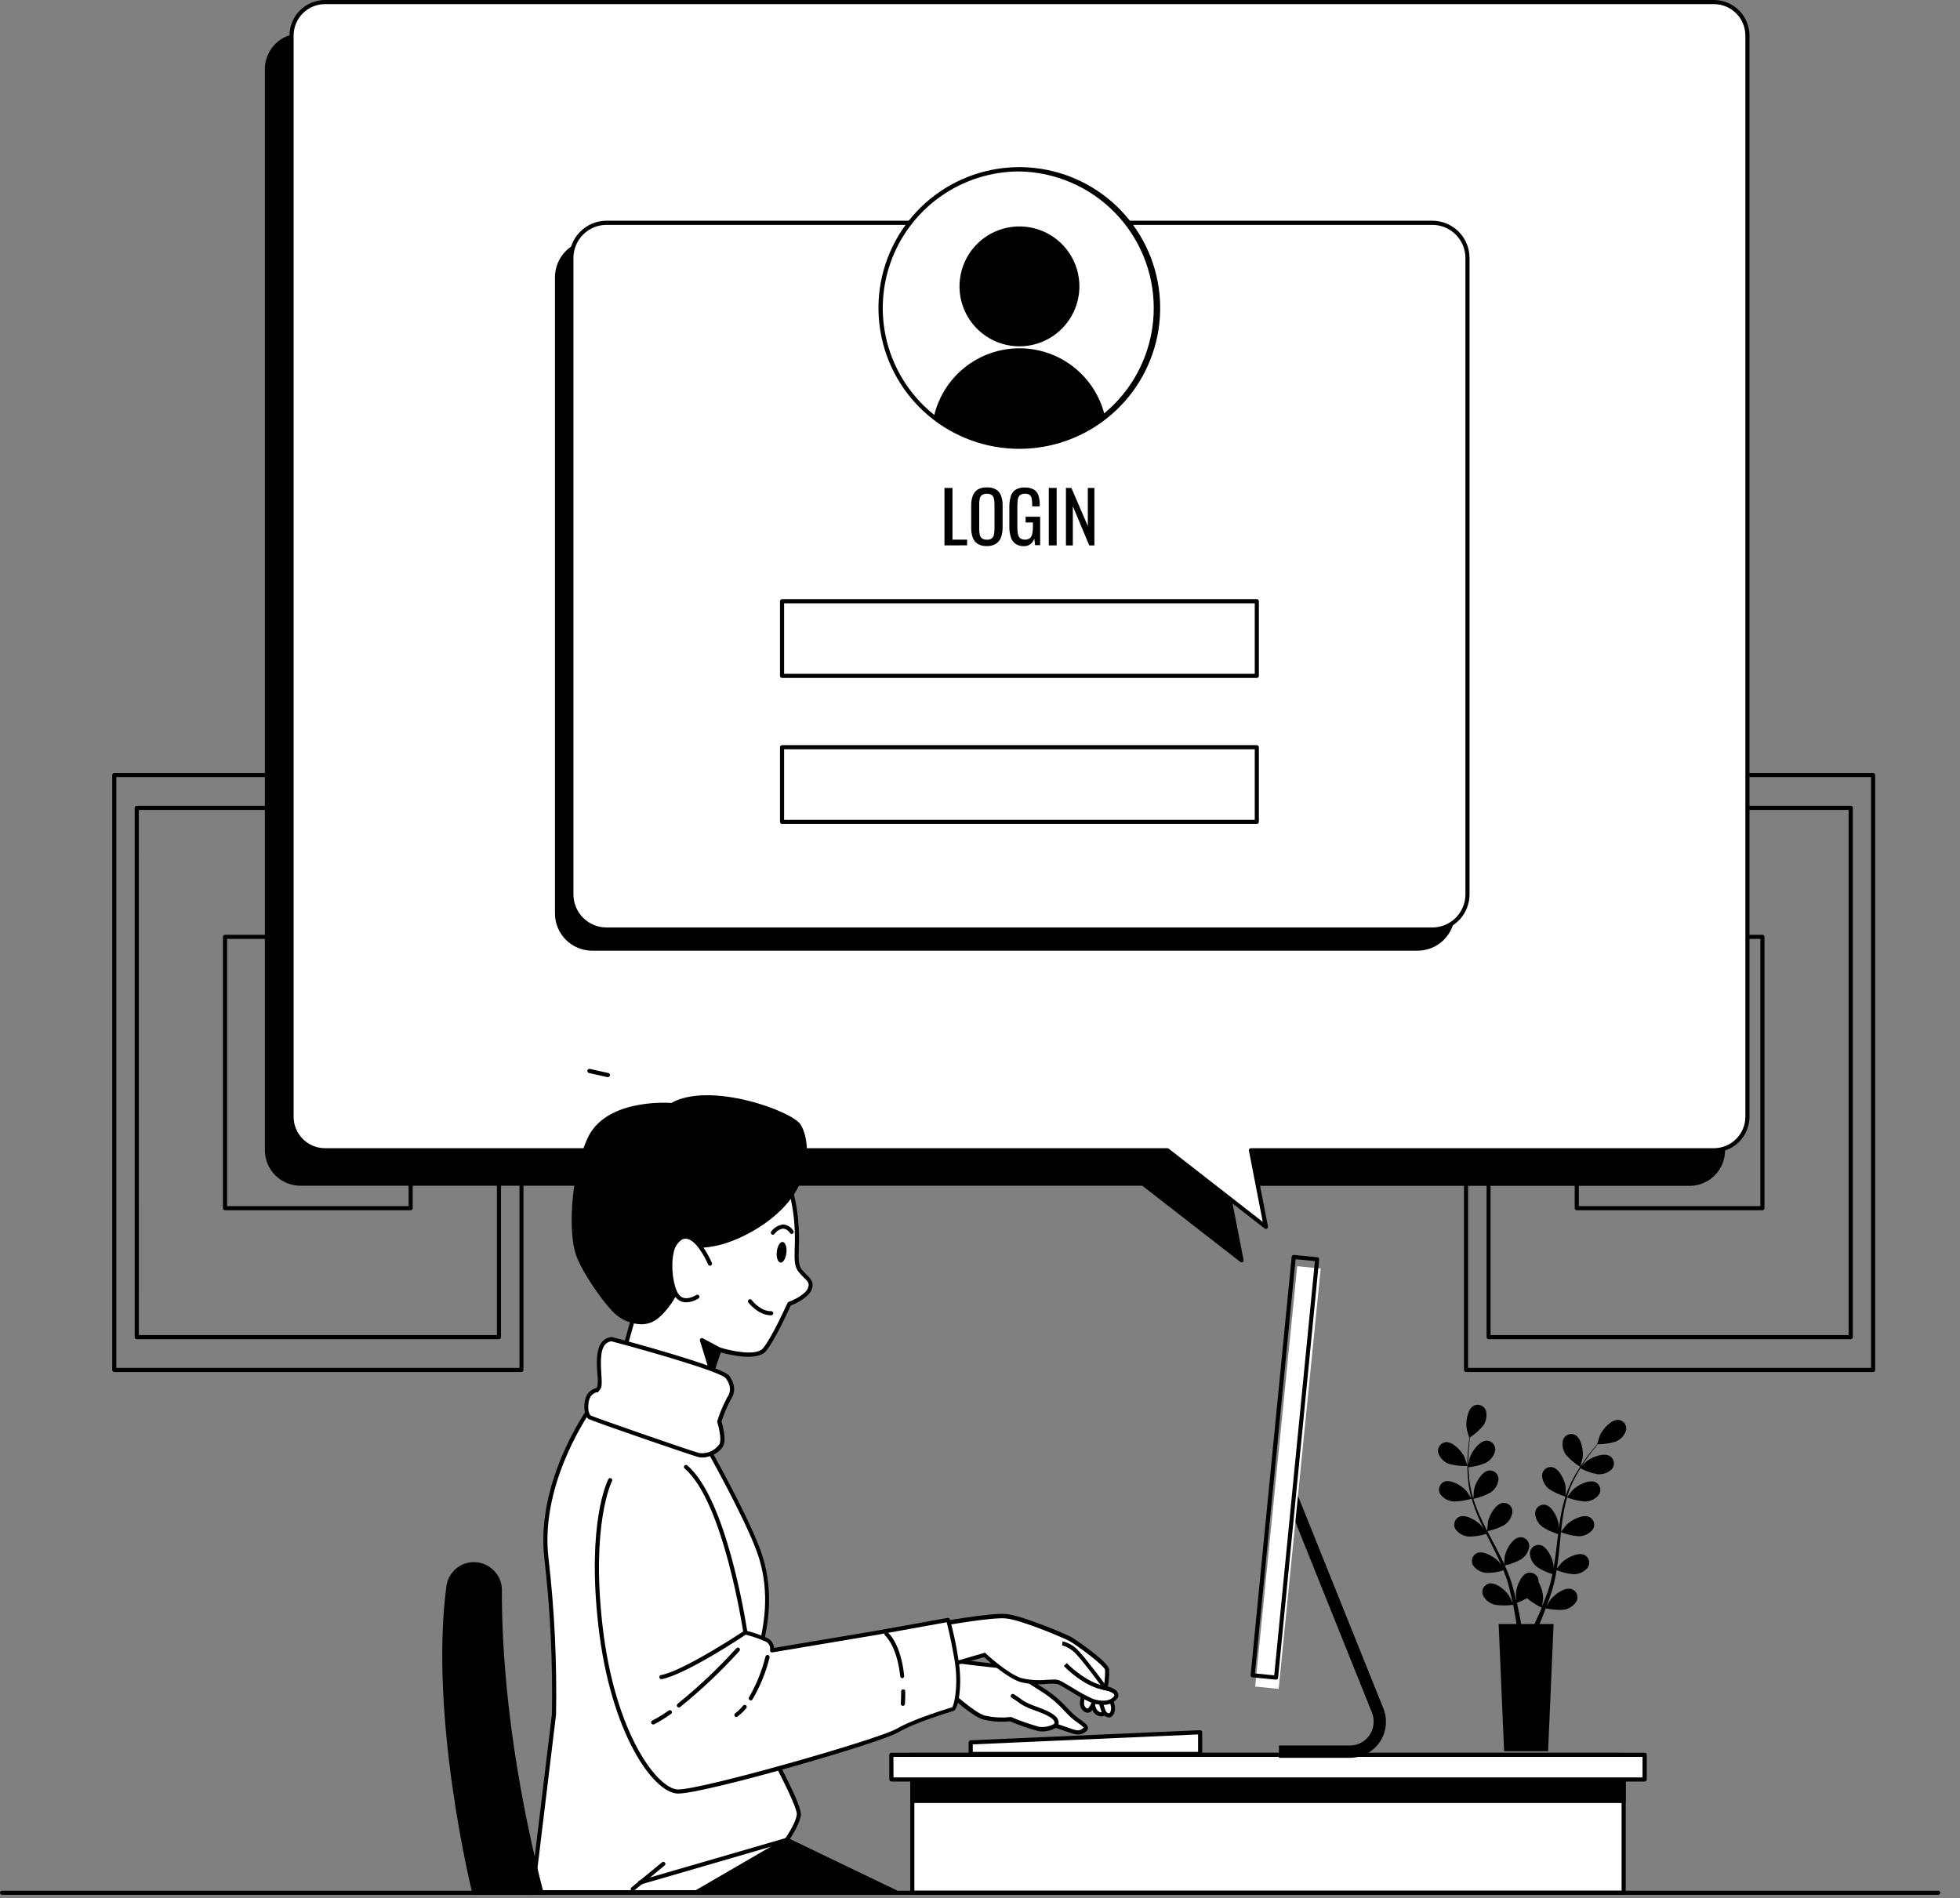 <svg width="413" height="400" viewBox="0 0 413 400" fill="none" xmlns="http://www.w3.org/2000/svg">
<rect x="0" y="0" width="413" height="400" fill="#808080" stroke="none"/>
<path d="M109.86 289.108H24.082C23.967 289.108 23.857 289.063 23.776 288.982C23.695 288.901 23.649 288.791 23.649 288.676V163.318C23.651 163.204 23.698 163.096 23.778 163.015C23.859 162.934 23.968 162.888 24.082 162.886H109.86C109.975 162.886 110.085 162.931 110.166 163.012C110.247 163.094 110.293 163.204 110.293 163.318V288.676C110.293 288.791 110.247 288.901 110.166 288.982C110.085 289.063 109.975 289.108 109.86 289.108ZM24.514 288.243H109.462V163.751H24.514V288.243Z" fill="black"/>
<path d="M105.135 282.195H28.815C28.701 282.192 28.592 282.146 28.512 282.065C28.431 281.985 28.385 281.876 28.382 281.762V170.241C28.382 170.126 28.428 170.016 28.509 169.935C28.59 169.854 28.7 169.808 28.815 169.808H105.135C105.25 169.808 105.36 169.854 105.441 169.935C105.522 170.016 105.568 170.126 105.568 170.241V281.762C105.568 281.877 105.522 281.987 105.441 282.068C105.36 282.149 105.25 282.195 105.135 282.195ZM29.256 281.329H104.703V170.673H29.248L29.256 281.329Z" fill="black"/>
<path d="M86.532 255.024H47.411C47.296 255.024 47.186 254.978 47.105 254.897C47.024 254.816 46.978 254.706 46.978 254.591V197.412C46.978 197.297 47.024 197.187 47.105 197.106C47.186 197.025 47.296 196.979 47.411 196.979H86.532C86.647 196.979 86.757 197.025 86.838 197.106C86.919 197.187 86.964 197.297 86.964 197.412V254.591C86.964 254.706 86.919 254.816 86.838 254.897C86.757 254.978 86.647 255.024 86.532 255.024ZM47.844 254.159H86.099V197.844H47.844V254.159Z" fill="black"/>
<path d="M394.694 289.109H308.916C308.801 289.109 308.691 289.063 308.61 288.982C308.529 288.901 308.484 288.791 308.484 288.676V163.319C308.484 163.204 308.529 163.094 308.61 163.013C308.691 162.932 308.801 162.886 308.916 162.886H394.694C394.808 162.888 394.917 162.934 394.998 163.015C395.078 163.096 395.125 163.205 395.127 163.319V288.676C395.127 288.791 395.081 288.901 395 288.982C394.919 289.063 394.809 289.109 394.694 289.109ZM309.349 288.243H394.262V163.751H309.349V288.243Z" fill="black"/>
<path d="M389.961 282.195H313.675C313.561 282.192 313.452 282.146 313.372 282.065C313.291 281.985 313.245 281.876 313.243 281.762V170.241C313.243 170.126 313.288 170.016 313.369 169.935C313.45 169.854 313.56 169.808 313.675 169.808H389.987C390.102 169.808 390.212 169.854 390.293 169.935C390.374 170.016 390.42 170.126 390.42 170.241V281.762C390.418 281.821 390.406 281.879 390.382 281.932C390.358 281.986 390.324 282.034 390.281 282.075C390.238 282.115 390.188 282.146 390.133 282.167C390.078 282.187 390.02 282.197 389.961 282.195ZM314.082 281.329H389.528V170.673H314.082V281.329Z" fill="black"/>
<path d="M371.365 255.024H332.245C332.13 255.024 332.02 254.978 331.939 254.897C331.858 254.816 331.812 254.706 331.812 254.591V197.412C331.812 197.297 331.858 197.187 331.939 197.106C332.02 197.025 332.13 196.979 332.245 196.979H371.365C371.48 196.979 371.59 197.025 371.671 197.106C371.752 197.187 371.798 197.297 371.798 197.412V254.591C371.798 254.706 371.752 254.816 371.671 254.897C371.59 254.978 371.48 255.024 371.365 255.024ZM332.677 254.159H370.933V197.844H332.712L332.677 254.159Z" fill="black"/>
<path d="M356.014 7.494H63.323C62.396 7.494 61.478 7.677 60.622 8.032C59.766 8.386 58.988 8.907 58.333 9.563C57.678 10.218 57.159 10.997 56.805 11.853C56.451 12.71 56.27 13.628 56.271 14.555V242.4C56.271 243.326 56.453 244.243 56.808 245.098C57.162 245.954 57.681 246.731 58.336 247.386C58.991 248.041 59.769 248.561 60.624 248.915C61.48 249.269 62.397 249.452 63.323 249.452H240.859L261.626 265.599L258.485 249.452H356.014C357.884 249.452 359.678 248.709 361.001 247.386C362.323 246.064 363.066 244.27 363.066 242.4V14.555C363.068 13.628 362.886 12.71 362.532 11.853C362.178 10.997 361.659 10.218 361.004 9.563C360.349 8.907 359.571 8.386 358.715 8.032C357.859 7.677 356.941 7.494 356.014 7.494Z" fill="black"/>
<path d="M261.617 266.006C261.52 266.004 261.426 265.971 261.349 265.91L240.703 249.859H63.314C61.331 249.861 59.428 249.077 58.022 247.679C56.616 246.281 55.821 244.383 55.812 242.4V14.555C55.814 12.57 56.603 10.666 58.006 9.262C59.409 7.857 61.312 7.066 63.297 7.062H356.014C357.999 7.066 359.902 7.857 361.305 9.262C362.708 10.666 363.497 12.57 363.499 14.555V242.4C363.497 244.384 362.707 246.287 361.304 247.69C359.901 249.093 357.998 249.883 356.014 249.885H258.995L262.041 265.512C262.06 265.599 262.051 265.689 262.016 265.77C261.98 265.851 261.919 265.918 261.842 265.962C261.773 265.997 261.695 266.012 261.617 266.006ZM63.323 7.927C62.451 7.925 61.587 8.094 60.781 8.426C59.975 8.758 59.242 9.246 58.625 9.862C58.008 10.478 57.518 11.209 57.184 12.015C56.849 12.82 56.677 13.683 56.677 14.555V242.4C56.68 244.155 57.378 245.837 58.619 247.078C59.86 248.319 61.542 249.017 63.297 249.02H240.859C240.952 249.02 241.043 249.05 241.118 249.106L260.968 264.552L258.052 249.565C258.041 249.503 258.042 249.439 258.057 249.378C258.072 249.317 258.1 249.259 258.139 249.21C258.181 249.162 258.233 249.123 258.291 249.096C258.349 249.069 258.412 249.055 258.476 249.054H356.014C357.769 249.052 359.451 248.354 360.692 247.113C361.933 245.872 362.631 244.189 362.634 242.435V14.555C362.634 12.799 361.936 11.114 360.695 9.871C359.454 8.628 357.77 7.929 356.014 7.927H63.323Z" fill="black"/>
<path d="M361.154 0.433H68.463C66.593 0.433 64.799 1.176 63.477 2.498C62.154 3.821 61.411 5.615 61.411 7.485V235.33C61.411 237.2 62.154 238.994 63.477 240.316C64.799 241.639 66.593 242.382 68.463 242.382H245.99L266.758 258.529L263.625 242.382H361.154C363.025 242.382 364.818 241.639 366.141 240.316C367.464 238.994 368.207 237.2 368.207 235.33V7.485C368.207 5.615 367.464 3.821 366.141 2.498C364.818 1.176 363.025 0.433 361.154 0.433Z" fill="white"/>
<path d="M266.749 258.962C266.655 258.962 266.564 258.932 266.489 258.875L245.843 242.815H68.454C66.476 242.803 64.582 242.01 63.187 240.608C61.791 239.206 61.006 237.308 61.004 235.33V7.485C61.006 5.501 61.796 3.598 63.199 2.195C64.602 0.792 66.504 0.003 68.489 0H361.154C363.139 0.003 365.041 0.792 366.444 2.195C367.847 3.598 368.637 5.501 368.639 7.485V235.33C368.637 237.314 367.847 239.217 366.444 240.62C365.041 242.023 363.139 242.813 361.154 242.815H264.136L267.181 258.451C267.194 258.537 267.183 258.625 267.147 258.705C267.112 258.785 267.055 258.853 266.982 258.901C266.912 258.943 266.831 258.964 266.749 258.962ZM68.463 0.866C66.713 0.875 65.037 1.576 63.801 2.816C62.566 4.056 61.872 5.735 61.869 7.485V235.33C61.872 237.085 62.57 238.767 63.811 240.008C65.052 241.249 66.734 241.947 68.489 241.95H245.99C246.088 241.949 246.182 241.983 246.258 242.045L266.082 257.482L263.166 242.469C263.155 242.405 263.156 242.34 263.171 242.278C263.186 242.215 263.214 242.156 263.253 242.105C263.295 242.057 263.347 242.019 263.405 241.992C263.463 241.965 263.526 241.951 263.59 241.95H361.154C362.909 241.947 364.591 241.249 365.832 240.008C367.073 238.767 367.771 237.085 367.774 235.33V7.485C367.771 5.73 367.073 4.048 365.832 2.807C364.591 1.566 362.909 0.868 361.154 0.866H68.463Z" fill="black"/>
<path d="M298.756 50.586H234.974C232.204 47.077 228.674 44.24 224.65 42.291C220.626 40.341 216.212 39.328 211.741 39.328C207.269 39.328 202.856 40.341 198.832 42.291C194.808 44.24 191.278 47.077 188.507 50.586H124.725C122.664 50.6 120.691 51.425 119.234 52.882C117.776 54.34 116.951 56.313 116.938 58.374V192.497C116.94 194.566 117.76 196.55 119.218 198.017C120.677 199.483 122.657 200.314 124.725 200.328H298.756C300.825 200.314 302.805 199.483 304.263 198.017C305.722 196.55 306.542 194.566 306.544 192.497V58.374C306.531 56.313 305.706 54.34 304.248 52.882C302.791 51.425 300.818 50.6 298.756 50.586Z" fill="black"/>
<path d="M301.82 46.952H127.797C123.711 46.952 120.399 50.264 120.399 54.35V188.465C120.399 192.551 123.711 195.863 127.797 195.863H301.82C305.906 195.863 309.218 192.551 309.218 188.465V54.35C309.218 50.264 305.906 46.952 301.82 46.952Z" fill="white"/>
<path d="M301.82 196.296H127.797C125.721 196.294 123.73 195.468 122.262 194C120.794 192.532 119.968 190.541 119.966 188.465V54.342C119.968 52.266 120.794 50.275 122.262 48.807C123.73 47.339 125.721 46.513 127.797 46.511H301.82C303.896 46.513 305.886 47.339 307.355 48.807C308.823 50.275 309.649 52.266 309.651 54.342V188.465C309.649 190.541 308.823 192.532 307.355 194C305.886 195.468 303.896 196.294 301.82 196.296ZM127.797 47.385C125.951 47.387 124.18 48.122 122.874 49.428C121.568 50.733 120.834 52.504 120.831 54.351V188.474C120.834 190.32 121.568 192.091 122.874 193.397C124.18 194.703 125.951 195.437 127.797 195.439H301.82C303.666 195.437 305.437 194.703 306.743 193.397C308.049 192.091 308.783 190.32 308.785 188.474V54.351C308.783 52.504 308.049 50.733 306.743 49.428C305.437 48.122 303.666 47.387 301.82 47.385H127.797Z" fill="black"/>
<path d="M244.034 64.924C244.034 70.706 242.32 76.358 239.107 81.165C235.895 85.972 231.329 89.718 225.988 91.93C220.646 94.143 214.769 94.721 209.098 93.592C203.428 92.464 198.22 89.679 194.132 85.59C190.044 81.501 187.261 76.292 186.134 70.622C185.007 64.951 185.588 59.074 187.801 53.733C190.015 48.392 193.763 43.827 198.571 40.616C203.379 37.406 209.031 35.693 214.813 35.694C218.655 35.679 222.462 36.425 226.015 37.889C229.567 39.353 232.795 41.506 235.512 44.223C238.228 46.94 240.38 50.169 241.843 53.722C243.305 57.275 244.05 61.082 244.034 64.924Z" fill="white"/>
<path d="M214.813 94.579C207.793 94.585 200.998 92.103 195.634 87.574C190.271 83.044 186.687 76.76 185.519 69.838C184.351 62.916 185.674 55.804 189.253 49.765C192.833 43.726 198.437 39.151 205.07 36.853C211.703 34.556 218.936 34.684 225.484 37.214C232.032 39.745 237.472 44.514 240.836 50.676C244.2 56.838 245.271 63.992 243.859 70.869C242.447 77.745 238.643 83.899 233.123 88.236C227.903 92.342 221.455 94.576 214.813 94.579ZM214.813 36.127C208.824 36.124 202.982 37.989 198.103 41.463C193.224 44.936 189.549 49.845 187.591 55.505C185.633 61.165 185.49 67.296 187.18 73.041C188.87 78.787 192.311 83.863 197.022 87.561C202.082 91.572 208.356 93.742 214.813 93.713C222.363 93.583 229.559 90.492 234.852 85.106C240.145 79.72 243.111 72.471 243.111 64.92C243.111 57.369 240.145 50.12 234.852 44.735C229.559 39.349 222.363 36.258 214.813 36.127Z" fill="black"/>
<path d="M227.014 60.347C227.015 57.931 226.301 55.569 224.96 53.56C223.619 51.551 221.712 49.985 219.481 49.06C217.249 48.135 214.794 47.892 212.424 48.363C210.055 48.834 207.879 49.997 206.171 51.705C204.463 53.413 203.3 55.589 202.829 57.958C202.358 60.328 202.601 62.783 203.526 65.015C204.451 67.246 206.017 69.153 208.026 70.494C210.036 71.835 212.397 72.549 214.813 72.548C218.049 72.548 221.152 71.262 223.44 68.974C225.728 66.686 227.014 63.583 227.014 60.347Z" fill="black"/>
<path d="M214.813 72.98C212.314 72.98 209.871 72.24 207.794 70.851C205.716 69.463 204.097 67.49 203.141 65.181C202.185 62.873 201.934 60.333 202.422 57.882C202.909 55.432 204.113 53.181 205.879 51.414C207.646 49.647 209.897 48.444 212.348 47.956C214.799 47.469 217.339 47.719 219.647 48.675C221.956 49.631 223.929 51.251 225.317 53.328C226.705 55.406 227.446 57.848 227.446 60.347C227.439 63.695 226.106 66.905 223.738 69.273C221.371 71.64 218.161 72.974 214.813 72.98ZM214.813 48.579C212.485 48.579 210.21 49.269 208.275 50.562C206.339 51.855 204.831 53.693 203.94 55.843C203.049 57.994 202.816 60.36 203.271 62.643C203.725 64.926 204.845 67.022 206.491 68.668C208.137 70.314 210.234 71.435 212.517 71.889C214.8 72.343 217.166 72.11 219.316 71.219C221.466 70.329 223.304 68.82 224.598 66.885C225.891 64.95 226.581 62.674 226.581 60.347C226.576 57.227 225.335 54.237 223.129 52.031C220.923 49.825 217.932 48.583 214.813 48.579Z" fill="black"/>
<path d="M232.863 87.898C227.717 91.946 221.36 94.147 214.813 94.147C208.265 94.147 201.908 91.946 196.762 87.898C197.668 83.786 199.951 80.106 203.234 77.468C206.516 74.829 210.601 73.391 214.813 73.391C219.024 73.391 223.109 74.829 226.392 77.468C229.674 80.106 231.957 83.786 232.863 87.898Z" fill="black"/>
<path d="M264.828 142.854H164.789C164.674 142.854 164.564 142.809 164.483 142.728C164.402 142.647 164.357 142.537 164.357 142.422V126.69C164.357 126.576 164.402 126.466 164.483 126.385C164.564 126.303 164.674 126.258 164.789 126.258H264.828C264.942 126.258 265.052 126.303 265.134 126.385C265.215 126.466 265.26 126.576 265.26 126.69V142.413C265.261 142.471 265.251 142.528 265.23 142.581C265.209 142.635 265.177 142.684 265.137 142.725C265.096 142.766 265.048 142.798 264.995 142.821C264.942 142.843 264.885 142.854 264.828 142.854ZM165.222 141.989H264.395V127.132H165.222V141.989Z" fill="black"/>
<path d="M264.828 173.616H164.789C164.674 173.616 164.564 173.57 164.483 173.489C164.402 173.408 164.357 173.298 164.357 173.183V157.452C164.357 157.337 164.402 157.227 164.483 157.146C164.564 157.065 164.674 157.019 164.789 157.019H264.828C264.942 157.019 265.053 157.065 265.134 157.146C265.215 157.227 265.26 157.337 265.26 157.452V173.183C265.26 173.298 265.215 173.408 265.134 173.489C265.053 173.57 264.942 173.616 264.828 173.616ZM165.222 172.751H264.395V157.885H165.222V172.751Z" fill="black"/>
<path d="M198.666 138.467C198.228 138.491 197.793 138.379 197.42 138.147C197.126 137.92 196.918 137.6 196.832 137.238C196.721 136.788 196.669 136.326 196.676 135.863V130.913H197.671V135.915C197.668 136.204 197.688 136.494 197.731 136.78C197.76 137.012 197.86 137.23 198.017 137.403C198.201 137.554 198.432 137.637 198.67 137.637C198.909 137.637 199.139 137.554 199.324 137.403C199.475 137.227 199.571 137.01 199.601 136.78C199.644 136.494 199.664 136.204 199.661 135.915V130.913H200.648V135.863C200.655 136.326 200.602 136.788 200.492 137.238C200.405 137.6 200.198 137.92 199.903 138.147C199.535 138.382 199.102 138.494 198.666 138.467Z" fill="white"/>
<path d="M203.512 138.467C203.135 138.48 202.762 138.384 202.439 138.19C202.148 138.004 201.919 137.736 201.781 137.42C201.624 137.062 201.539 136.677 201.53 136.286L202.448 136.044C202.464 136.302 202.507 136.557 202.577 136.805C202.628 137.031 202.735 137.239 202.889 137.411C203.061 137.559 203.281 137.64 203.508 137.64C203.734 137.64 203.954 137.559 204.126 137.411C204.275 137.229 204.35 136.997 204.334 136.762C204.358 136.455 204.275 136.15 204.1 135.897C203.924 135.674 203.73 135.466 203.52 135.274L202.266 134.166C202.033 133.977 201.846 133.738 201.721 133.465C201.595 133.167 201.536 132.845 201.548 132.522C201.532 132.289 201.566 132.056 201.646 131.837C201.727 131.617 201.852 131.418 202.015 131.25C202.186 131.091 202.388 130.968 202.608 130.89C202.828 130.811 203.062 130.777 203.296 130.791C203.56 130.788 203.823 130.829 204.074 130.913C204.289 130.98 204.483 131.103 204.637 131.267C204.803 131.439 204.927 131.646 205 131.873C205.095 132.153 205.156 132.444 205.182 132.738L204.317 132.981C204.302 132.75 204.267 132.521 204.213 132.297C204.161 132.109 204.059 131.939 203.919 131.804C203.794 131.7 203.644 131.633 203.483 131.611C203.323 131.589 203.16 131.612 203.012 131.678C202.864 131.743 202.738 131.849 202.647 131.983C202.557 132.117 202.506 132.274 202.499 132.436C202.494 132.63 202.535 132.823 202.621 132.998C202.717 133.169 202.843 133.321 202.993 133.448L204.256 134.556C204.543 134.808 204.794 135.099 205 135.421C205.225 135.784 205.339 136.205 205.329 136.632C205.339 136.965 205.259 137.294 205.095 137.584C204.949 137.846 204.73 138.06 204.464 138.198C204.176 138.37 203.847 138.463 203.512 138.467Z" fill="white"/>
<path d="M206.108 138.381V130.913H208.972V131.683H207.155V134.158H208.661V134.894H207.155V137.637H209.024V138.381H206.108Z" fill="white"/>
<path d="M209.837 138.381V130.913H211.343C211.765 130.898 212.185 130.965 212.58 131.112C212.887 131.231 213.141 131.455 213.299 131.744C213.476 132.1 213.559 132.497 213.541 132.895C213.542 133.16 213.51 133.425 213.446 133.682C213.392 133.9 213.292 134.104 213.152 134.279C213.012 134.448 212.825 134.571 212.615 134.634L213.679 138.381H212.693L211.715 134.919H210.91V138.381H209.837ZM210.884 134.132H211.274C211.521 134.142 211.768 134.104 212.001 134.019C212.098 133.988 212.188 133.935 212.263 133.865C212.338 133.794 212.396 133.708 212.433 133.613C212.531 133.377 212.575 133.123 212.563 132.869C212.592 132.537 212.509 132.205 212.329 131.925C212.201 131.811 212.05 131.725 211.886 131.674C211.721 131.623 211.548 131.609 211.378 131.631H210.919L210.884 134.132Z" fill="white"/>
<path d="M214.649 138.381V130.913H215.367L217.487 135.871V130.913H218.352V138.381H217.686L215.54 133.284V138.381H214.649Z" fill="white"/>
<path d="M219.114 138.381L220.706 130.913H221.71L223.302 138.381H222.315L221.978 136.503H220.455L220.091 138.381H219.114ZM220.593 135.785H221.839L221.208 132.419L220.593 135.785Z" fill="white"/>
<path d="M224.045 138.381L224.184 130.913H225.205L226.52 136.97L227.853 130.913H228.874L229.012 138.381H228.147L228.06 132.955L226.797 138.381H226.209L224.954 132.955L224.876 138.381H224.045Z" fill="white"/>
<path d="M230.146 138.381V130.913H233.045V131.683H231.193V134.158H232.69V134.894H231.193V137.637H233.062V138.381H230.146Z" fill="white"/>
<path d="M195.992 169.298V161.822H197.844C198.217 161.802 198.588 161.886 198.917 162.064C199.188 162.228 199.395 162.478 199.505 162.774C199.636 163.131 199.698 163.51 199.687 163.89C199.696 164.242 199.625 164.591 199.48 164.911C199.349 165.192 199.135 165.425 198.865 165.577C198.557 165.751 198.206 165.834 197.853 165.82H196.987V169.281L195.992 169.298ZM197.031 165.067H197.507C197.75 165.074 197.992 165.042 198.225 164.972C198.388 164.906 198.519 164.778 198.588 164.617C198.674 164.387 198.712 164.143 198.701 163.899C198.709 163.622 198.683 163.346 198.623 163.077C198.602 162.99 198.561 162.908 198.504 162.839C198.447 162.771 198.375 162.715 198.294 162.678C198.047 162.593 197.785 162.555 197.524 162.566H197.031V165.067Z" fill="white"/>
<path d="M199.687 169.298L201.271 161.822H202.275L203.875 169.298H202.915L202.569 167.411H201.046L200.691 169.298H199.687ZM201.158 166.702H202.404L201.781 163.336L201.158 166.702Z" fill="white"/>
<path d="M206.376 169.376C205.999 169.389 205.626 169.293 205.303 169.099C205.016 168.915 204.791 168.65 204.654 168.337C204.495 167.977 204.407 167.589 204.394 167.195L205.312 166.953C205.328 167.211 205.372 167.466 205.441 167.714C205.49 167.94 205.597 168.149 205.753 168.32C205.925 168.468 206.145 168.549 206.372 168.549C206.599 168.549 206.818 168.468 206.99 168.32C207.14 168.139 207.215 167.906 207.198 167.671C207.213 167.382 207.131 167.095 206.964 166.858C206.792 166.631 206.598 166.422 206.385 166.235L205.13 165.127C204.901 164.931 204.716 164.689 204.585 164.418C204.462 164.119 204.403 163.797 204.412 163.474C204.4 163.242 204.435 163.009 204.516 162.791C204.596 162.572 204.72 162.372 204.879 162.202C205.051 162.045 205.253 161.924 205.473 161.847C205.693 161.769 205.927 161.737 206.16 161.752C206.424 161.746 206.687 161.784 206.938 161.865C207.153 161.933 207.347 162.055 207.501 162.22C207.665 162.392 207.789 162.599 207.864 162.825C207.959 163.106 208.02 163.396 208.046 163.691L207.181 163.933C207.166 163.705 207.131 163.48 207.077 163.258C207.027 163.067 206.925 162.893 206.783 162.756C206.614 162.62 206.401 162.552 206.186 162.566C206.067 162.544 205.945 162.552 205.831 162.588C205.716 162.624 205.611 162.687 205.526 162.772C205.441 162.857 205.378 162.961 205.342 163.076C205.306 163.191 205.299 163.313 205.32 163.431C205.315 163.626 205.356 163.819 205.441 163.994C205.536 164.166 205.662 164.318 205.814 164.444L207.077 165.551C207.364 165.804 207.614 166.095 207.821 166.416C208.045 166.78 208.159 167.201 208.15 167.628C208.159 167.963 208.078 168.295 207.916 168.588C207.767 168.848 207.548 169.061 207.285 169.203C206.999 169.331 206.688 169.39 206.376 169.376Z" fill="white"/>
<path d="M210.754 169.376C210.378 169.389 210.005 169.293 209.681 169.099C209.395 168.915 209.169 168.65 209.032 168.338C208.878 167.976 208.79 167.589 208.773 167.196L209.69 166.953C209.711 167.21 209.754 167.465 209.82 167.715C209.871 167.941 209.982 168.15 210.14 168.32C210.31 168.469 210.528 168.551 210.754 168.551C210.98 168.551 211.199 168.469 211.369 168.32C211.519 168.139 211.593 167.906 211.576 167.671C211.592 167.382 211.509 167.095 211.343 166.858C211.171 166.631 210.977 166.423 210.763 166.235L209.508 165.127C209.28 164.931 209.094 164.689 208.963 164.418C208.841 164.119 208.782 163.798 208.79 163.475C208.778 163.242 208.814 163.01 208.894 162.791C208.974 162.573 209.098 162.372 209.257 162.203C209.611 161.888 210.074 161.727 210.547 161.753C210.811 161.747 211.074 161.785 211.325 161.865C211.539 161.935 211.733 162.057 211.888 162.22C212.046 162.396 212.167 162.602 212.243 162.826C212.342 163.105 212.403 163.396 212.424 163.691L211.559 163.933C211.541 163.705 211.504 163.48 211.447 163.258C211.397 163.067 211.295 162.893 211.152 162.756C210.986 162.623 210.777 162.555 210.564 162.566C210.343 162.555 210.126 162.63 209.958 162.774C209.881 162.855 209.822 162.952 209.785 163.058C209.748 163.164 209.733 163.276 209.742 163.388C209.734 163.582 209.772 163.775 209.854 163.951C209.949 164.123 210.075 164.275 210.227 164.401L211.49 165.508C211.78 165.76 212.033 166.052 212.243 166.373C212.459 166.74 212.57 167.159 212.563 167.585C212.572 167.92 212.492 168.252 212.329 168.545C212.18 168.805 211.961 169.018 211.698 169.16C211.406 169.309 211.082 169.383 210.754 169.376Z" fill="white"/>
<path d="M214.328 169.298L213.108 161.822H213.973L214.778 167.186L215.782 161.847H216.517L217.538 167.221L218.317 161.822H219.182L217.988 169.298H217.227L216.189 163.76L215.133 169.298H214.328Z" fill="white"/>
<path d="M221.952 169.375C221.528 169.397 221.107 169.295 220.74 169.081C220.433 168.875 220.207 168.569 220.1 168.216C219.96 167.803 219.893 167.37 219.901 166.935V164.097C219.893 163.667 219.96 163.24 220.1 162.834C220.217 162.496 220.446 162.209 220.749 162.02C221.115 161.816 221.533 161.72 221.952 161.743C222.369 161.722 222.783 161.821 223.146 162.029C223.444 162.219 223.672 162.502 223.795 162.834C223.931 163.24 223.996 163.668 223.985 164.097V166.944C223.995 167.376 223.93 167.806 223.795 168.216C223.68 168.568 223.452 168.873 223.146 169.081C222.788 169.3 222.371 169.403 221.952 169.375ZM221.952 168.51C222.173 168.529 222.395 168.468 222.575 168.337C222.726 168.219 222.827 168.05 222.86 167.861C222.916 167.623 222.942 167.379 222.938 167.134V163.898C222.942 163.656 222.916 163.415 222.86 163.18C222.827 162.996 222.725 162.832 222.575 162.721C222.39 162.601 222.172 162.543 221.952 162.557C221.729 162.545 221.509 162.602 221.32 162.721C221.17 162.833 221.065 162.996 221.026 163.18C220.978 163.416 220.955 163.657 220.957 163.898V167.169C220.955 167.413 220.978 167.656 221.026 167.896C221.068 168.082 221.172 168.25 221.32 168.372C221.503 168.504 221.726 168.569 221.952 168.553V168.51Z" fill="white"/>
<path d="M224.98 169.298V161.821H226.486C226.904 161.81 227.321 161.877 227.714 162.02C228.027 162.137 228.286 162.365 228.441 162.661C228.611 163.017 228.692 163.409 228.675 163.803C228.68 164.068 228.651 164.333 228.588 164.59C228.535 164.811 228.435 165.018 228.294 165.196C228.15 165.36 227.965 165.483 227.758 165.551L228.813 169.298H227.81L226.832 165.785H226.018V169.298H224.98ZM226.018 165.04H226.417C226.661 165.05 226.905 165.012 227.135 164.928C227.224 164.896 227.305 164.846 227.375 164.782C227.445 164.719 227.501 164.642 227.541 164.556C227.639 164.317 227.683 164.06 227.671 163.803C227.701 163.47 227.616 163.137 227.429 162.86C227.301 162.747 227.152 162.662 226.989 162.611C226.826 162.561 226.655 162.545 226.486 162.566H226.018V165.04Z" fill="white"/>
<path d="M229.74 169.298V161.822H231.366C231.818 161.803 232.268 161.889 232.682 162.073C232.994 162.238 233.239 162.508 233.374 162.834C233.52 163.239 233.588 163.667 233.573 164.097V166.849C233.587 167.304 233.52 167.759 233.374 168.19C233.247 168.532 233.009 168.821 232.699 169.012C232.315 169.22 231.881 169.319 231.444 169.298H229.74ZM230.778 168.545H231.375C231.663 168.573 231.952 168.496 232.188 168.329C232.357 168.153 232.459 167.923 232.474 167.68C232.512 167.341 232.529 167 232.526 166.659V164.227C232.532 163.914 232.506 163.601 232.448 163.293C232.434 163.187 232.398 163.086 232.343 162.995C232.288 162.904 232.215 162.826 232.128 162.765C231.889 162.636 231.619 162.579 231.349 162.6H230.778V168.545Z" fill="white"/>
<path d="M199.012 114.93V102.816H200.7V113.71H203.78V114.913L199.012 114.93Z" fill="black"/>
<path d="M207.951 115.069C207.266 115.107 206.586 114.942 205.995 114.593C205.501 114.27 205.132 113.787 204.948 113.226C204.729 112.544 204.626 111.83 204.646 111.114V106.528C204.631 105.828 204.742 105.13 204.974 104.469C205.166 103.928 205.531 103.465 206.013 103.154C206.61 102.824 207.287 102.668 207.968 102.704C208.645 102.666 209.318 102.826 209.907 103.162C210.391 103.471 210.757 103.934 210.945 104.477C211.174 105.136 211.283 105.831 211.265 106.528V111.114C211.28 111.817 211.172 112.517 210.945 113.182C210.759 113.74 210.394 114.22 209.907 114.55C209.321 114.914 208.64 115.094 207.951 115.069ZM207.951 113.736C208.311 113.765 208.669 113.667 208.964 113.459C209.206 113.263 209.372 112.987 209.431 112.681C209.516 112.297 209.557 111.905 209.552 111.512V106.208C209.557 105.818 209.516 105.429 209.431 105.049C209.369 104.753 209.203 104.489 208.964 104.304C208.663 104.11 208.308 104.019 207.951 104.045C207.592 104.023 207.235 104.114 206.93 104.304C206.685 104.485 206.516 104.75 206.454 105.049C206.369 105.429 206.328 105.818 206.333 106.208V111.512C206.328 111.905 206.369 112.297 206.454 112.681C206.512 112.99 206.682 113.267 206.93 113.459C207.232 113.658 207.592 113.746 207.951 113.71V113.736Z" fill="black"/>
<path d="M215.799 115.086C215.158 115.118 214.522 114.948 213.982 114.601C213.506 114.25 213.159 113.751 212.995 113.182C212.773 112.462 212.667 111.712 212.684 110.958V106.909C212.67 106.144 212.763 105.381 212.961 104.642C213.118 104.07 213.466 103.569 213.947 103.222C214.543 102.862 215.234 102.691 215.929 102.729C216.563 102.699 217.194 102.83 217.763 103.11C218.225 103.365 218.581 103.776 218.767 104.269C218.993 104.905 219.098 105.577 219.079 106.251V106.701H217.495V106.329C217.503 105.894 217.468 105.459 217.391 105.031C217.346 104.739 217.195 104.474 216.967 104.287C216.667 104.101 216.315 104.016 215.963 104.044C215.57 104.009 215.178 104.13 214.873 104.382C214.637 104.64 214.491 104.968 214.458 105.316C214.4 105.761 214.371 106.209 214.371 106.658V111.114C214.363 111.599 214.406 112.083 214.501 112.559C214.557 112.895 214.728 113.201 214.986 113.424C215.284 113.632 215.644 113.733 216.007 113.71C216.371 113.734 216.731 113.623 217.019 113.398C217.281 113.153 217.455 112.827 217.512 112.473C217.615 111.972 217.661 111.461 217.651 110.95V110.084H216.111V108.89H219.174V114.878H218.109L217.945 113.494C217.8 113.922 217.543 114.305 217.201 114.601C216.808 114.928 216.31 115.1 215.799 115.086Z" fill="black"/>
<path d="M220.991 114.93V102.816H222.653V114.93H220.991Z" fill="black"/>
<path d="M224.608 114.93V102.816H225.759L229.22 110.855V102.816H230.605V114.93H229.523L226.062 106.667V114.93H224.608Z" fill="black"/>
<path d="M305.376 308.492C306.629 308.82 307.924 308.963 309.218 308.916C309.218 308.916 308.639 307.133 308.587 307.021C307.981 305.766 306.095 303.698 304.554 303.905C304.299 303.947 304.055 304.042 303.839 304.184C303.623 304.326 303.439 304.512 303.299 304.73C303.159 304.948 303.067 305.193 303.029 305.449C302.99 305.705 303.006 305.966 303.075 306.216C303.27 306.74 303.577 307.215 303.974 307.608C304.372 308.001 304.85 308.302 305.376 308.492Z" fill="black"/>
<path d="M306.32 316.392C307.603 316.386 308.877 316.187 310.101 315.803C310.506 317.195 311 318.56 311.581 319.888C311.918 320.666 312.282 321.437 312.654 322.207L312.195 321.549C311.287 320.502 308.916 319.005 307.479 319.611C307.248 319.72 307.043 319.876 306.875 320.069C306.707 320.262 306.581 320.487 306.505 320.731C306.428 320.975 306.403 321.232 306.431 321.486C306.459 321.74 306.539 321.985 306.666 322.207C306.992 322.66 307.414 323.037 307.901 323.311C308.389 323.584 308.93 323.748 309.487 323.79C310.734 323.79 311.974 323.6 313.165 323.228L313.606 324.093C314.307 325.503 315.016 326.897 315.674 328.29C315.908 328.783 316.115 329.276 316.323 329.769C316.124 329.475 315.959 329.233 315.925 329.198C315.016 328.151 312.645 326.654 311.218 327.269C310.985 327.376 310.777 327.531 310.608 327.723C310.439 327.916 310.312 328.142 310.235 328.386C310.158 328.631 310.134 328.889 310.163 329.143C310.192 329.398 310.274 329.644 310.404 329.865C310.731 330.318 311.152 330.695 311.639 330.969C312.127 331.242 312.668 331.406 313.225 331.448C314.44 331.456 315.648 331.275 316.807 330.912C317.006 331.422 317.206 331.933 317.379 332.435C317.491 332.781 317.621 333.11 317.707 333.456C317.794 333.802 317.898 334.157 317.993 334.494C318.157 335.16 318.322 335.844 318.46 336.493C318.564 336.952 318.651 337.358 318.737 337.817C318.521 337.324 318.054 336.372 318.01 336.303C317.275 335.126 315.155 333.283 313.684 333.707C313.435 333.777 313.204 333.898 313.006 334.063C312.807 334.229 312.646 334.434 312.532 334.666C312.419 334.898 312.356 335.152 312.347 335.41C312.338 335.668 312.384 335.925 312.481 336.164C312.735 336.662 313.094 337.099 313.533 337.444C313.972 337.789 314.481 338.034 315.025 338.163C316.29 338.35 317.576 338.35 318.841 338.163C318.979 338.881 319.118 339.582 319.23 340.248C319.49 341.719 319.689 343.043 319.836 344.16H320.857C320.675 343 320.442 341.624 320.139 340.084C319.992 339.348 319.827 338.57 319.646 337.765C320.375 337.477 321.086 337.144 321.774 336.77C322.712 337.573 323.754 338.246 324.872 338.769C324.595 339.444 324.318 340.11 324.007 340.724C323.444 342.022 322.908 343.173 322.441 344.186H323.54C323.946 343.277 324.405 342.247 324.855 341.114C325.14 340.421 325.435 339.677 325.72 338.907C326.964 339.196 328.245 339.295 329.519 339.201C330.072 339.116 330.599 338.91 331.064 338.599C331.529 338.289 331.92 337.88 332.21 337.402C332.324 337.169 332.388 336.916 332.398 336.658C332.407 336.399 332.363 336.142 332.266 335.902C332.17 335.662 332.024 335.445 331.839 335.265C331.653 335.085 331.432 334.946 331.189 334.857C329.718 334.364 327.468 336.034 326.646 337.159C326.594 337.22 326.144 338.025 325.876 338.492C325.988 338.172 326.11 337.869 326.222 337.549C326.456 336.908 326.672 336.259 326.906 335.558C327.009 335.221 327.113 334.883 327.217 334.529C327.321 334.174 327.399 333.819 327.494 333.456C327.693 332.59 327.857 331.725 328.005 330.86C329.154 331.337 330.372 331.629 331.613 331.725C332.172 331.724 332.723 331.601 333.229 331.363C333.734 331.125 334.181 330.779 334.538 330.349C334.687 330.138 334.789 329.898 334.839 329.645C334.889 329.392 334.885 329.131 334.827 328.879C334.769 328.628 334.658 328.391 334.502 328.185C334.347 327.979 334.149 327.809 333.923 327.684C332.539 326.975 330.064 328.29 329.078 329.268C329.017 329.328 328.385 330.133 328.057 330.548C328.134 330.02 328.221 329.493 328.29 328.965C328.481 327.424 328.628 325.858 328.775 324.292C328.827 323.816 328.879 323.34 328.922 322.864C330.116 323.333 331.373 323.625 332.651 323.73C333.211 323.726 333.763 323.601 334.269 323.364C334.775 323.126 335.224 322.782 335.585 322.354C335.734 322.143 335.836 321.903 335.886 321.65C335.936 321.396 335.932 321.135 335.874 320.884C335.816 320.632 335.705 320.396 335.55 320.19C335.394 319.984 335.196 319.813 334.97 319.689C333.586 318.97 331.111 320.286 330.125 321.263C330.047 321.341 329.147 322.466 328.93 322.76C329.043 321.713 329.164 320.666 329.329 319.645C329.527 318.258 329.817 316.885 330.194 315.535C331.396 316.009 332.661 316.3 333.949 316.4C334.508 316.4 335.059 316.276 335.565 316.038C336.07 315.801 336.517 315.454 336.874 315.025C337.023 314.814 337.126 314.574 337.175 314.32C337.225 314.067 337.221 313.806 337.163 313.555C337.105 313.303 336.994 313.067 336.839 312.861C336.683 312.655 336.486 312.484 336.26 312.359C334.875 311.65 332.4 312.965 331.414 313.943C331.336 314.021 330.367 315.232 330.211 315.466C330.211 315.388 330.211 315.301 330.272 315.224C330.695 313.882 331.239 312.581 331.898 311.338C332.253 310.646 332.625 310.006 333.006 309.391C334.122 309.983 335.321 310.404 336.563 310.637C337.118 310.698 337.68 310.637 338.209 310.457C338.738 310.278 339.222 309.985 339.626 309.599C339.797 309.405 339.925 309.177 340.003 308.93C340.08 308.683 340.104 308.422 340.074 308.165C340.044 307.908 339.96 307.66 339.827 307.437C339.695 307.215 339.517 307.023 339.306 306.873C338.008 306.008 335.403 307.046 334.313 307.912L333.318 308.907C333.491 308.63 333.672 308.344 333.845 308.085C334.494 307.107 335.152 306.25 335.74 305.489C336.078 305.056 336.389 304.684 336.684 304.329C337.941 304.343 339.192 304.165 340.396 303.802C340.915 303.598 341.384 303.283 341.77 302.879C342.155 302.476 342.448 301.993 342.628 301.465C342.692 301.215 342.701 300.954 342.657 300.699C342.612 300.445 342.514 300.203 342.37 299.989C342.225 299.775 342.037 299.594 341.818 299.458C341.598 299.321 341.353 299.233 341.097 299.198C339.548 299.034 337.713 301.154 337.142 302.417C337.099 302.53 336.528 304.329 336.563 304.329C336.277 304.667 335.965 305.022 335.637 305.42C335.031 306.164 334.347 307.012 333.681 308.016C332.941 309.051 332.262 310.128 331.648 311.243C330.956 312.49 330.377 313.796 329.917 315.146C329.917 315.146 329.917 315.146 329.917 315.189C329.917 314.739 329.917 313.458 329.917 313.363C329.735 311.987 328.584 309.435 327.053 309.149C326.798 309.11 326.537 309.125 326.289 309.193C326.04 309.261 325.808 309.38 325.608 309.543C325.408 309.706 325.245 309.91 325.129 310.14C325.012 310.37 324.946 310.622 324.933 310.88C324.953 311.438 325.095 311.986 325.349 312.483C325.603 312.981 325.963 313.417 326.404 313.761C327.472 314.46 328.639 314.997 329.865 315.353C329.431 316.737 329.09 318.147 328.844 319.576C328.697 320.441 328.576 321.255 328.455 322.103C328.455 321.705 328.455 321.35 328.455 321.307C328.273 319.922 327.122 317.37 325.59 317.084C325.335 317.045 325.075 317.06 324.826 317.128C324.577 317.196 324.346 317.315 324.146 317.478C323.946 317.641 323.782 317.844 323.666 318.075C323.55 318.305 323.483 318.557 323.47 318.815C323.492 319.374 323.636 319.921 323.892 320.419C324.147 320.917 324.508 321.353 324.95 321.696C325.993 322.384 327.134 322.912 328.333 323.262L328.204 324.231C328.022 325.798 327.84 327.355 327.615 328.878C327.537 329.415 327.442 329.934 327.347 330.462C327.347 330.116 327.347 329.821 327.347 329.769C327.165 328.394 326.014 325.841 324.483 325.555C324.228 325.516 323.967 325.531 323.719 325.599C323.47 325.667 323.238 325.786 323.038 325.949C322.838 326.113 322.675 326.316 322.559 326.546C322.442 326.776 322.376 327.028 322.363 327.286C322.385 327.845 322.529 328.393 322.784 328.89C323.04 329.388 323.401 329.824 323.842 330.168C324.852 330.84 325.958 331.357 327.122 331.699C327.009 332.236 326.897 332.772 326.767 333.283C326.663 333.637 326.594 333.975 326.473 334.321C326.352 334.667 326.257 335.005 326.144 335.342C325.911 335.982 325.677 336.649 325.426 337.272C325.262 337.704 325.097 338.137 324.933 338.526C325.011 337.99 325.158 336.943 325.158 336.856C325.142 335.639 324.811 334.446 324.197 333.395C324.21 333.26 324.21 333.124 324.197 332.988C324.164 332.732 324.078 332.485 323.943 332.264C323.808 332.043 323.629 331.853 323.415 331.706C323.202 331.559 322.961 331.458 322.706 331.411C322.452 331.364 322.19 331.37 321.939 331.431C320.442 331.829 319.49 334.468 319.412 335.853C319.412 335.939 319.464 336.83 319.507 337.393C319.429 337.064 319.36 336.744 319.282 336.406C319.127 335.749 318.945 335.082 318.763 334.382L318.452 333.352C318.348 333.006 318.209 332.651 318.088 332.296C317.785 331.483 317.448 330.678 317.084 329.873C318.298 329.615 319.465 329.175 320.546 328.567C321.011 328.258 321.404 327.851 321.696 327.374C321.987 326.897 322.171 326.362 322.233 325.806C322.24 325.548 322.192 325.291 322.093 325.053C321.994 324.814 321.846 324.599 321.658 324.422C321.47 324.245 321.247 324.109 321.003 324.024C320.759 323.939 320.5 323.907 320.243 323.929C318.694 324.093 317.353 326.525 317.076 327.918C317.076 328.004 316.963 328.999 316.929 329.544C316.704 329.069 316.487 328.584 316.245 328.099C315.561 326.706 314.817 325.322 314.082 323.937L313.415 322.657C314.673 322.4 315.884 321.954 317.007 321.333C317.472 321.021 317.864 320.612 318.155 320.134C318.446 319.656 318.63 319.12 318.694 318.564C318.701 318.306 318.653 318.049 318.554 317.81C318.455 317.572 318.307 317.357 318.119 317.179C317.931 317.002 317.708 316.867 317.464 316.782C317.22 316.697 316.961 316.664 316.704 316.686C315.163 316.85 313.822 319.282 313.537 320.675C313.537 320.779 313.389 322.215 313.372 322.579C312.888 321.644 312.412 320.701 311.979 319.758C311.388 318.485 310.879 317.176 310.456 315.838C311.722 315.58 312.942 315.131 314.073 314.505C314.538 314.196 314.93 313.788 315.221 313.312C315.513 312.835 315.697 312.3 315.76 311.745C315.767 311.487 315.72 311.231 315.621 310.993C315.523 310.754 315.376 310.539 315.189 310.362C315.002 310.184 314.78 310.047 314.537 309.961C314.294 309.874 314.036 309.839 313.779 309.859C312.23 310.032 310.889 312.455 310.612 313.848C310.612 313.96 310.447 315.501 310.439 315.786C310.439 315.708 310.387 315.63 310.361 315.552C309.977 314.2 309.713 312.816 309.573 311.416C309.487 310.637 309.452 309.902 309.426 309.175C310.683 309.058 311.915 308.749 313.078 308.258C313.578 307.996 314.014 307.628 314.356 307.179C314.698 306.731 314.939 306.213 315.06 305.662C315.094 305.406 315.073 305.145 315.001 304.897C314.928 304.649 314.804 304.419 314.637 304.222C314.47 304.024 314.263 303.864 314.03 303.752C313.798 303.639 313.544 303.577 313.286 303.568C311.737 303.568 310.127 305.87 309.703 307.194C309.703 307.263 309.522 308.016 309.418 308.569C309.418 308.241 309.418 307.903 309.418 307.592C309.418 306.415 309.496 305.342 309.573 304.39C309.617 303.845 309.669 303.36 309.721 302.902C310.774 302.219 311.719 301.382 312.524 300.418C312.845 299.961 313.062 299.439 313.162 298.889C313.262 298.34 313.242 297.775 313.104 297.234C313.017 296.99 312.879 296.766 312.7 296.579C312.521 296.391 312.304 296.244 312.064 296.146C311.824 296.048 311.566 296.001 311.307 296.01C311.048 296.019 310.793 296.082 310.56 296.195C309.175 296.914 308.829 299.657 309.046 301.058C309.046 301.18 309.582 302.997 309.608 302.979C309.548 303.421 309.487 303.845 309.435 304.407C309.34 305.359 309.245 306.432 309.219 307.618C309.172 308.887 309.2 310.159 309.305 311.425C309.413 312.848 309.65 314.259 310.015 315.639C310.015 315.639 310.015 315.639 310.015 315.682C309.772 315.301 309.054 314.246 308.994 314.177C308.085 313.121 305.706 311.633 304.278 312.238C304.046 312.347 303.839 312.502 303.671 312.695C303.502 312.887 303.376 313.113 303.299 313.357C303.223 313.601 303.198 313.859 303.226 314.113C303.255 314.367 303.336 314.613 303.464 314.834C303.797 315.287 304.225 315.662 304.719 315.931C305.212 316.2 305.759 316.357 306.32 316.392Z" fill="black"/>
<path d="M332.98 309.089C332.98 309.089 333.482 307.28 333.49 307.159C333.689 305.783 333.248 303.014 331.846 302.339C331.611 302.233 331.356 302.177 331.098 302.177C330.839 302.176 330.584 302.229 330.348 302.334C330.112 302.438 329.901 302.591 329.728 302.783C329.555 302.975 329.425 303.201 329.345 303.447C329.217 303.991 329.21 304.557 329.325 305.105C329.44 305.652 329.675 306.167 330.012 306.614C330.873 307.581 331.873 308.415 332.98 309.089Z" fill="black"/>
<path d="M327.364 342.221H315.786L316.937 369.011H326.204L327.364 342.221Z" fill="black"/>
<path d="M342.127 369.807H192.238V398.847H342.127V369.807Z" fill="white"/>
<path d="M342.127 399.28H192.238C192.123 399.28 192.013 399.234 191.932 399.153C191.851 399.072 191.805 398.962 191.805 398.847V369.807C191.805 369.693 191.851 369.583 191.932 369.501C192.013 369.42 192.123 369.375 192.238 369.375H342.127C342.242 369.375 342.352 369.42 342.433 369.501C342.514 369.583 342.56 369.693 342.56 369.807V398.847C342.56 398.962 342.514 399.072 342.433 399.153C342.352 399.234 342.242 399.28 342.127 399.28ZM192.671 398.415H341.694V370.24H192.671V398.415Z" fill="black"/>
<path d="M342.127 369.807H192.238V379.499H342.127V369.807Z" fill="black"/>
<path d="M342.127 379.932H192.238C192.123 379.932 192.013 379.886 191.932 379.805C191.851 379.724 191.805 379.614 191.805 379.499V369.807C191.805 369.693 191.851 369.583 191.932 369.501C192.013 369.42 192.123 369.375 192.238 369.375H342.127C342.242 369.375 342.352 369.42 342.433 369.501C342.514 369.583 342.56 369.693 342.56 369.807V379.499C342.56 379.614 342.514 379.724 342.433 379.805C342.352 379.886 342.242 379.932 342.127 379.932ZM192.671 379.066H341.694V370.24H192.671V379.066Z" fill="black"/>
<path d="M346.54 369.807H187.824V374.973H346.54V369.807Z" fill="white"/>
<path d="M346.557 375.406H187.824C187.709 375.406 187.599 375.36 187.518 375.279C187.437 375.198 187.391 375.088 187.391 374.973V369.781C187.391 369.666 187.437 369.556 187.518 369.475C187.599 369.394 187.709 369.348 187.824 369.348H346.557C346.671 369.348 346.781 369.394 346.863 369.475C346.944 369.556 346.989 369.666 346.989 369.781V374.973C346.989 375.088 346.944 375.198 346.863 375.279C346.781 375.36 346.671 375.406 346.557 375.406ZM188.274 374.54H346.107V370.214H188.257L188.274 374.54Z" fill="black"/>
<path d="M291.489 359.986L272.772 313.398C272.733 313.211 272.653 313.036 272.538 312.884C272.424 312.732 272.277 312.607 272.109 312.518C271.941 312.429 271.755 312.378 271.565 312.369C271.375 312.36 271.185 312.393 271.009 312.465C270.833 312.537 270.675 312.647 270.546 312.787C270.418 312.927 270.321 313.094 270.264 313.275C270.207 313.457 270.19 313.649 270.215 313.837C270.241 314.026 270.307 314.207 270.41 314.367L289.118 360.955C289.35 361.55 289.461 362.185 289.446 362.824C289.444 364.146 288.919 365.413 287.985 366.349C287.051 367.285 285.784 367.812 284.462 367.817H269.492V370.413H284.462C286.473 370.411 288.401 369.61 289.823 368.187C291.244 366.764 292.042 364.835 292.042 362.824C292.043 361.851 291.855 360.887 291.489 359.986Z" fill="black"/>
<path d="M278.29 267.307L273.34 266.812L264.482 355.394L269.431 355.889L278.29 267.307Z" fill="white"/>
<path d="M268.886 353.938H268.843L263.911 353.453C263.854 353.448 263.799 353.431 263.748 353.405C263.698 353.378 263.653 353.341 263.617 353.297C263.546 353.206 263.513 353.092 263.521 352.977L272.174 264.828C272.188 264.716 272.243 264.613 272.33 264.54C272.417 264.468 272.529 264.431 272.642 264.439L277.574 264.923C277.631 264.926 277.687 264.942 277.738 264.969C277.789 264.996 277.833 265.033 277.868 265.079C277.938 265.167 277.972 265.278 277.963 265.391L269.31 353.548C269.302 353.655 269.253 353.754 269.175 353.826C269.096 353.898 268.993 353.938 268.886 353.938ZM264.421 352.631L268.497 353.029L277.072 265.737L272.997 265.339L264.421 352.631Z" fill="black"/>
<path d="M252.887 365.031L204.542 367.16V369.591H252.887V365.031Z" fill="white"/>
<path d="M252.887 370.024H204.542C204.428 370.024 204.317 369.978 204.236 369.897C204.155 369.816 204.11 369.706 204.11 369.591V367.151C204.11 367.039 204.153 366.931 204.23 366.851C204.308 366.77 204.413 366.723 204.525 366.718L252.87 364.589C252.929 364.586 252.988 364.595 253.043 364.615C253.098 364.636 253.148 364.669 253.19 364.711C253.232 364.751 253.266 364.799 253.288 364.853C253.31 364.906 253.321 364.964 253.32 365.022V369.582C253.321 369.64 253.311 369.697 253.289 369.751C253.268 369.804 253.236 369.853 253.196 369.894C253.156 369.935 253.108 369.968 253.055 369.99C253.002 370.012 252.945 370.024 252.887 370.024ZM204.975 369.158H252.454V365.481L204.975 367.575V369.158Z" fill="black"/>
<path d="M116.731 361.284L112.196 398.743H188.776L165.794 387.693C165.794 387.693 168.095 384.474 168.32 382.398C168.545 380.321 162.263 369.003 161.692 367.982L161.181 364.572C161.181 364.572 160.083 348.451 160.714 345.319C161.346 342.187 162.903 334.832 159.771 326.533C156.639 318.235 148.522 303.992 148.522 303.992L124.293 296.948C124.293 296.948 113.183 312.29 115.216 328.567C116.448 339.427 116.954 350.357 116.731 361.284Z" fill="white"/>
<path d="M188.776 399.167H112.196C112.135 399.168 112.074 399.155 112.018 399.13C111.963 399.105 111.913 399.068 111.872 399.022C111.832 398.976 111.802 398.922 111.785 398.864C111.768 398.805 111.763 398.743 111.772 398.683L116.297 361.241C116.494 350.344 115.971 339.446 114.731 328.618C112.698 312.359 123.774 296.844 123.886 296.689C123.941 296.618 124.015 296.564 124.1 296.535C124.184 296.506 124.275 296.502 124.362 296.524L148.591 303.568C148.644 303.584 148.694 303.611 148.737 303.647C148.78 303.682 148.816 303.726 148.842 303.775C148.92 303.914 157.036 318.14 160.143 326.377C163.249 334.615 161.77 342.048 161.138 345.215V345.397C160.523 348.434 161.596 364.373 161.614 364.529L162.107 367.826C163.777 370.846 168.978 380.459 168.753 382.441C168.562 384.171 167.074 386.551 166.434 387.52L188.932 398.345C189.02 398.388 189.091 398.459 189.133 398.548C189.176 398.636 189.187 398.737 189.165 398.832C189.142 398.928 189.088 399.013 189.012 399.074C188.935 399.135 188.839 399.168 188.741 399.167H188.776ZM112.689 398.302H186.881L165.603 388.074C165.547 388.047 165.497 388.008 165.456 387.961C165.416 387.913 165.386 387.857 165.369 387.797C165.344 387.671 165.369 387.541 165.438 387.434C165.438 387.434 167.68 384.284 167.896 382.346C168.034 381.056 164.582 374.099 161.311 368.18C161.306 368.132 161.306 368.082 161.311 368.033L160.792 364.624C160.748 363.932 159.701 348.373 160.333 345.224V345.051C160.947 341.953 162.401 334.667 159.373 326.68C156.465 318.97 149.101 305.913 148.219 304.355L124.423 297.433C123.03 299.466 113.745 313.683 115.597 328.489C116.841 339.368 117.367 350.318 117.171 361.267L112.689 398.302Z" fill="black"/>
<path d="M188.776 398.743L165.793 387.693L146.722 398.743H188.776Z" fill="black"/>
<path d="M188.776 399.167H146.722C146.627 399.167 146.536 399.135 146.461 399.077C146.387 399.019 146.333 398.938 146.308 398.847C146.284 398.756 146.29 398.659 146.325 398.572C146.361 398.484 146.424 398.411 146.505 398.363L165.542 387.313C165.605 387.281 165.675 387.264 165.746 387.264C165.816 387.264 165.886 387.281 165.949 387.313L188.932 398.363C189.02 398.406 189.091 398.477 189.133 398.565C189.176 398.654 189.187 398.754 189.165 398.85C189.142 398.945 189.088 399.03 189.012 399.091C188.935 399.152 188.839 399.185 188.741 399.185L188.776 399.167ZM148.331 398.302H186.881L165.811 388.178L148.331 398.302Z" fill="black"/>
<path d="M134.945 397.108C134.83 397.124 134.714 397.094 134.622 397.024C134.529 396.954 134.468 396.85 134.452 396.736C134.436 396.621 134.466 396.504 134.536 396.412C134.606 396.319 134.709 396.258 134.824 396.242L165.707 387.278C165.817 387.248 165.934 387.262 166.034 387.317C166.135 387.372 166.209 387.463 166.243 387.572C166.276 387.682 166.263 387.801 166.207 387.901C166.152 388.002 166.059 388.076 165.949 388.108L135.066 397.09L134.945 397.108Z" fill="black"/>
<path d="M133.336 398.493C133.271 398.492 133.207 398.476 133.149 398.448C133.09 398.42 133.039 398.379 132.998 398.328C132.962 398.285 132.934 398.234 132.917 398.18C132.901 398.126 132.895 398.069 132.9 398.012C132.906 397.956 132.923 397.901 132.95 397.851C132.977 397.802 133.014 397.758 133.059 397.722L139.505 392.427C139.594 392.355 139.707 392.321 139.821 392.332C139.934 392.344 140.039 392.399 140.111 392.487C140.148 392.531 140.175 392.581 140.192 392.635C140.209 392.689 140.215 392.746 140.209 392.803C140.203 392.859 140.186 392.914 140.159 392.964C140.132 393.014 140.095 393.058 140.051 393.093L133.604 398.389C133.53 398.455 133.435 398.492 133.336 398.493Z" fill="black"/>
<path d="M165.914 248.43C166.934 251.338 167.574 254.366 167.818 257.438C168.337 263.002 167.238 266.039 168.631 267.753C170.024 269.466 171.4 269.925 170.587 271.733C169.773 273.542 166.338 274.753 166.338 274.753C166.338 274.753 163.058 282.125 161.086 284.444C159.113 286.763 151.645 284.444 151.645 284.444L149.101 292.362L131.717 283.951L133.967 275.852L130.505 265.261C130.505 265.261 138.449 241.681 165.914 248.43Z" fill="white"/>
<path d="M149.102 292.734C149.039 292.747 148.974 292.747 148.911 292.734L131.527 284.323C131.436 284.28 131.362 284.206 131.32 284.115C131.277 284.023 131.268 283.919 131.293 283.822L133.517 275.843L130.056 265.382C130.03 265.291 130.03 265.195 130.056 265.105C130.134 264.863 138.45 241.231 165.984 248.032C166.05 248.05 166.11 248.083 166.161 248.128C166.212 248.173 166.252 248.229 166.278 248.292C167.319 251.237 167.968 254.306 168.208 257.421C168.377 259.317 168.415 261.222 168.32 263.123C168.26 265.217 168.216 266.585 168.934 267.502C169.253 267.882 169.591 268.246 169.947 268.592C170.873 269.518 171.678 270.323 170.942 271.932C170.206 273.542 167.368 274.831 166.615 275.117C166.105 276.25 163.215 282.567 161.372 284.739C159.529 286.911 153.584 285.466 151.853 284.964L149.43 292.475C149.413 292.535 149.382 292.59 149.34 292.637C149.298 292.683 149.246 292.719 149.188 292.743C149.159 292.743 149.13 292.741 149.102 292.734ZM132.228 283.666L148.842 291.696L151.239 284.246C151.256 284.192 151.283 284.142 151.319 284.099C151.355 284.056 151.399 284.021 151.449 283.995C151.499 283.969 151.554 283.954 151.61 283.949C151.666 283.945 151.722 283.951 151.775 283.969C153.783 284.6 159.295 285.855 160.757 284.133C162.661 281.892 165.906 274.615 165.949 274.554C165.973 274.5 166.008 274.452 166.051 274.412C166.094 274.372 166.145 274.341 166.2 274.32C167.109 274 169.592 272.867 170.198 271.525C170.682 270.461 170.276 270.054 169.333 269.163C169.012 268.834 168.64 268.462 168.268 268.004C167.342 266.861 167.403 265.261 167.455 263.045C167.544 261.182 167.51 259.315 167.351 257.456C167.1 254.509 166.496 251.604 165.551 248.802C139.748 242.564 131.666 263.167 130.939 265.243L134.4 275.696C134.426 275.778 134.426 275.866 134.4 275.947L132.228 283.666Z" fill="black"/>
<path d="M151.645 284.41L147.89 282.394L149.854 288.771L151.645 284.41Z" fill="black"/>
<path d="M149.854 289.204C149.764 289.201 149.677 289.169 149.605 289.113C149.534 289.057 149.482 288.98 149.456 288.893L147.492 282.524C147.468 282.441 147.468 282.353 147.493 282.27C147.517 282.187 147.565 282.113 147.631 282.057C147.698 282.002 147.78 281.968 147.866 281.961C147.953 281.953 148.039 281.971 148.115 282.014L151.871 284.03C151.965 284.08 152.038 284.163 152.075 284.264C152.112 284.365 152.11 284.476 152.07 284.575L150.27 288.902C150.241 288.989 150.185 289.065 150.111 289.12C150.036 289.174 149.947 289.204 149.854 289.204ZM148.617 283.268L149.915 287.491L151.1 284.61L148.617 283.268Z" fill="black"/>
<path d="M162.436 277.159C159.771 277.159 157.789 274.563 157.711 274.485C157.672 274.441 157.643 274.389 157.625 274.332C157.607 274.276 157.6 274.217 157.606 274.158C157.612 274.099 157.63 274.042 157.658 273.991C157.687 273.939 157.726 273.894 157.772 273.858C157.819 273.821 157.873 273.795 157.93 273.781C157.987 273.766 158.047 273.763 158.105 273.773C158.163 273.782 158.219 273.803 158.269 273.835C158.319 273.867 158.362 273.908 158.395 273.957C158.395 273.957 160.238 276.371 162.505 276.294C162.618 276.293 162.727 276.338 162.808 276.417C162.889 276.496 162.935 276.604 162.938 276.718C162.94 276.775 162.931 276.832 162.911 276.885C162.89 276.939 162.859 276.987 162.82 277.029C162.78 277.07 162.733 277.103 162.68 277.125C162.628 277.147 162.571 277.159 162.514 277.159H162.436Z" fill="black"/>
<path d="M165.706 263.988C165.577 265.191 165.023 266.126 164.469 266.065C163.915 266.005 163.552 264.984 163.682 263.781C163.811 262.578 164.357 261.652 164.919 261.704C165.481 261.756 165.845 262.786 165.706 263.988Z" fill="black"/>
<path d="M162.852 260.19C162.762 260.189 162.675 260.162 162.601 260.112C162.509 260.043 162.448 259.941 162.431 259.828C162.413 259.715 162.44 259.6 162.505 259.506C162.796 259.1 163.167 258.759 163.596 258.505C164.025 258.25 164.502 258.087 164.998 258.027C165.426 258.052 165.843 258.179 166.213 258.397C166.583 258.615 166.896 258.918 167.126 259.281C167.169 259.325 167.202 259.378 167.224 259.435C167.245 259.493 167.253 259.554 167.249 259.616C167.244 259.677 167.227 259.737 167.198 259.791C167.168 259.845 167.128 259.892 167.079 259.929C167.03 259.966 166.974 259.992 166.914 260.006C166.854 260.02 166.792 260.021 166.732 260.008C166.672 259.996 166.615 259.971 166.565 259.936C166.515 259.9 166.473 259.854 166.443 259.8C166.288 259.546 166.076 259.331 165.824 259.173C165.571 259.015 165.285 258.919 164.989 258.892C164.264 259.015 163.617 259.419 163.189 260.017C163.149 260.069 163.098 260.112 163.04 260.141C162.981 260.171 162.917 260.188 162.852 260.19Z" fill="black"/>
<path d="M141.565 232.855C141.565 232.855 127.823 231.748 124.12 240.176C120.416 248.604 120.312 260.242 121.784 264.327C123.255 268.411 127.841 274.546 129.666 276.311C131.492 278.076 134.547 279.34 137.186 278.189C139.825 277.038 143.018 272.028 143.823 268.809C144.628 265.59 144.152 262.544 144.948 262.475C146.856 262.615 148.774 262.496 150.65 262.12C154.501 261.411 162.254 257.967 166.477 252.108C170.699 246.25 169.938 239.726 168.337 237.199C166.736 234.672 149.595 228.174 141.565 232.855Z" fill="black"/>
<path d="M135.049 279.062C132.922 278.977 130.901 278.112 129.372 276.631C127.434 274.796 122.839 268.54 121.377 264.473C119.837 260.146 119.984 248.517 123.731 240.002C127.356 231.747 139.921 232.309 141.461 232.413C149.586 227.844 166.84 234.075 168.701 236.965C170.431 239.691 171.072 246.483 166.832 252.367C162.678 258.113 154.916 261.773 150.728 262.543C149.067 262.907 147.363 263.032 145.666 262.915C145.407 262.915 145.216 262.915 145.052 262.915C144.891 263.523 144.806 264.148 144.801 264.776C144.739 266.175 144.551 267.565 144.238 268.929C143.373 272.33 140.128 277.401 137.359 278.604C136.628 278.911 135.842 279.067 135.049 279.062ZM140.076 233.244C136.494 233.244 127.356 233.893 124.501 240.348C120.901 248.543 120.719 260.121 122.173 264.179C123.627 268.237 128.066 274.216 129.961 275.999C131.691 277.66 134.564 278.854 137.004 277.799C139.445 276.743 142.612 271.828 143.39 268.704C143.689 267.388 143.868 266.047 143.927 264.698C144.039 263.089 144.109 262.102 144.896 262.042C145.167 262.016 145.439 262.016 145.71 262.042C147.337 262.144 148.97 262.021 150.564 261.678C154.614 260.934 162.107 257.395 166.139 251.839C170.172 246.284 169.601 239.941 167.991 237.415C166.382 234.888 149.491 228.762 141.798 233.209C141.719 233.252 141.629 233.273 141.539 233.27C141.539 233.27 140.959 233.244 140.076 233.244Z" fill="black"/>
<path d="M128.048 226.97H127.953L124.111 226.105C123.996 226.08 123.896 226.01 123.833 225.911C123.77 225.812 123.748 225.692 123.774 225.577C123.799 225.463 123.869 225.363 123.968 225.299C124.067 225.236 124.187 225.215 124.301 225.24L128.143 226.105C128.258 226.118 128.363 226.175 128.435 226.266C128.508 226.356 128.541 226.471 128.528 226.585C128.516 226.7 128.458 226.805 128.368 226.877C128.278 226.95 128.163 226.983 128.048 226.97Z" fill="black"/>
<path d="M149.595 266.255C149.595 266.255 146.566 259.021 143.382 260.891C140.198 262.76 141.106 270.729 142.612 272.927C144.117 275.125 146.982 273.221 146.982 273.221" fill="white"/>
<path d="M144.611 274.425C144.143 274.436 143.681 274.327 143.268 274.109C142.854 273.891 142.503 273.571 142.248 273.179C141.123 271.518 140.362 267.122 141.08 263.894C141.176 263.218 141.411 262.57 141.77 261.989C142.129 261.408 142.604 260.908 143.166 260.519C143.482 260.324 143.839 260.203 144.209 260.164C144.579 260.125 144.953 260.17 145.303 260.294C147.899 261.16 149.906 265.893 149.993 266.092C150.021 266.145 150.038 266.204 150.042 266.264C150.047 266.324 150.038 266.385 150.018 266.441C149.997 266.498 149.965 266.55 149.924 266.594C149.882 266.637 149.832 266.672 149.776 266.695C149.72 266.718 149.66 266.729 149.6 266.727C149.54 266.726 149.48 266.712 149.426 266.686C149.371 266.66 149.323 266.623 149.283 266.578C149.244 266.532 149.214 266.479 149.197 266.421C149.197 266.421 147.258 261.852 145.026 261.117C144.792 261.031 144.543 261 144.295 261.025C144.048 261.051 143.809 261.132 143.598 261.264C143.146 261.599 142.765 262.021 142.478 262.505C142.191 262.99 142.004 263.527 141.928 264.085C141.271 267.044 141.928 271.206 142.967 272.686C144.204 274.503 146.644 272.937 146.748 272.867C146.843 272.816 146.954 272.803 147.058 272.829C147.163 272.855 147.254 272.92 147.313 273.01C147.373 273.1 147.397 273.208 147.38 273.315C147.364 273.421 147.308 273.518 147.224 273.586C146.447 274.101 145.542 274.391 144.611 274.425Z" fill="black"/>
<path d="M128.871 282.186C128.871 282.186 151.862 288.287 153.29 290.138C154.718 291.99 154.389 293.6 153.601 294.681C152.783 296.234 152.103 297.856 151.568 299.527C151.568 299.527 152.667 302.988 152.044 304.381C151.546 305.19 150.818 305.832 149.953 306.224C149.088 306.615 148.126 306.739 147.19 306.579C145.459 306.112 124.96 299.068 124.181 298.601C123.402 298.134 123.082 294.534 124.648 293.409C126.214 292.284 125.427 293.565 126.214 292.31C127.002 291.056 124.492 282.654 128.871 282.186Z" fill="white"/>
<path d="M147.977 307.133C147.685 307.133 147.394 307.095 147.112 307.021C145.312 306.527 124.821 299.484 123.99 298.99C123.411 298.644 123.168 297.528 123.125 296.611C123.125 296.014 123.125 294.015 124.423 293.098C124.764 292.8 125.18 292.603 125.626 292.527C125.678 292.44 125.756 292.31 125.877 292.129C125.997 291.302 125.997 290.463 125.877 289.636C125.678 286.643 125.384 282.126 128.836 281.753C128.888 281.745 128.94 281.745 128.992 281.753C131.363 282.385 152.191 287.958 153.645 289.896C155.375 292.232 154.596 294.058 153.965 294.949C153.182 296.422 152.536 297.963 152.035 299.553C152.251 300.288 153.065 303.179 152.442 304.58C151.819 305.982 149.725 307.133 147.977 307.133ZM125.643 293.383C125.37 293.475 125.117 293.619 124.899 293.807C124.163 294.318 123.939 295.538 123.964 296.559C123.922 297.153 124.074 297.746 124.397 298.246C125.115 298.644 145.234 305.619 147.302 306.181C148.134 306.307 148.984 306.19 149.752 305.845C150.519 305.499 151.171 304.94 151.628 304.234C152.087 303.205 151.429 300.6 151.144 299.691C151.11 299.605 151.11 299.509 151.144 299.423C151.688 297.707 152.389 296.044 153.238 294.456C153.844 293.591 154.276 292.224 152.926 290.424C151.975 289.152 137.671 284.972 128.828 282.636C126.483 282.956 126.483 286.097 126.716 289.602C126.82 291.246 126.863 292.12 126.56 292.604C126.119 293.314 126.015 293.47 125.626 293.401L125.643 293.383Z" fill="black"/>
<path d="M199.454 349.785C199.454 349.785 210.841 351.256 211.568 351.135C212.295 351.013 216.223 353.947 219.408 355.911C222.592 357.875 223.812 359.459 225.534 361.181C227.256 362.903 229.575 363.777 228.589 364.486C227.602 365.196 227.126 365.222 225.655 364.729C224.184 364.235 222.471 363.63 222.471 363.63C221.404 364.274 220.149 364.534 218.915 364.365C216.874 363.795 214.872 363.099 212.918 362.28C211.033 362.478 209.128 362.352 207.285 361.908C204.957 361.181 200.181 356.768 200.181 356.768L197.36 357.01L196.494 350.52L199.454 349.785Z" fill="white"/>
<path d="M227.144 365.498C226.574 365.466 226.014 365.343 225.483 365.134C224.306 364.745 222.965 364.269 222.48 364.105C221.361 364.736 220.064 364.976 218.794 364.788C216.758 364.228 214.761 363.538 212.815 362.72C210.905 362.919 208.975 362.785 207.112 362.322C204.923 361.63 200.821 357.996 199.991 357.217L197.395 357.442C197.285 357.448 197.177 357.413 197.09 357.344C197.004 357.276 196.946 357.178 196.927 357.07L196.062 350.58C196.049 350.474 196.075 350.367 196.135 350.279C196.196 350.191 196.287 350.129 196.391 350.104L199.333 349.369C199.384 349.356 199.438 349.356 199.489 349.369C203.815 349.922 210.894 350.788 211.491 350.718C212.088 350.649 213.221 351.359 216.258 353.358C217.375 354.102 218.534 354.881 219.624 355.547C221.582 356.749 223.359 358.223 224.903 359.925C225.206 360.245 225.509 360.557 225.829 360.877C226.411 361.436 227.039 361.946 227.706 362.4C228.632 363.075 229.247 363.516 229.247 364.131C229.246 364.276 229.208 364.419 229.137 364.546C229.066 364.673 228.964 364.78 228.84 364.858C228.367 365.262 227.767 365.488 227.144 365.498ZM222.437 363.196H222.584C222.584 363.196 224.314 363.802 225.751 364.295C227.187 364.788 227.482 364.728 228.295 364.113C228.355 364.113 228.364 364.044 228.364 364.044C228.005 363.673 227.605 363.345 227.17 363.066C226.466 362.586 225.803 362.048 225.188 361.457L224.254 360.488C222.766 358.838 221.046 357.412 219.149 356.256C218.041 355.573 216.873 354.794 215.748 354.041C214.087 352.934 212.027 351.558 211.577 351.54C210.85 351.662 201.522 350.467 199.463 350.199L196.971 350.822L197.724 356.516L200.129 356.308C200.252 356.302 200.372 356.342 200.467 356.421C200.51 356.464 205.191 360.747 207.389 361.474C209.173 361.902 211.017 362.019 212.84 361.82C212.911 361.799 212.986 361.799 213.057 361.82C214.984 362.631 216.961 363.319 218.976 363.88C220.099 364.022 221.238 363.784 222.212 363.205C222.292 363.173 222.381 363.17 222.463 363.196H222.437Z" fill="black"/>
<path d="M222.463 364.062C222.39 364.063 222.318 364.045 222.255 364.01C222.205 363.983 222.161 363.946 222.125 363.902C222.089 363.858 222.062 363.807 222.046 363.752C222.03 363.697 222.025 363.64 222.031 363.583C222.037 363.527 222.054 363.472 222.082 363.422C222.146 363.325 222.187 363.214 222.2 363.098C222.214 362.982 222.2 362.865 222.16 362.755C221.822 361.838 219.711 361.025 218.015 360.402C216.995 360.073 216.017 359.629 215.099 359.078C214.505 358.616 213.887 358.185 213.247 357.789C213.164 357.757 213.092 357.702 213.042 357.629C212.991 357.557 212.963 357.47 212.961 357.382C212.961 357.267 213.007 357.157 213.088 357.076C213.169 356.995 213.279 356.949 213.394 356.949C213.541 356.949 213.662 356.949 215.609 358.377C216.468 358.88 217.379 359.289 218.326 359.597C220.377 360.367 222.497 361.172 222.973 362.453C223.055 362.679 223.085 362.921 223.061 363.161C223.037 363.4 222.96 363.631 222.835 363.837C222.797 363.904 222.743 363.959 222.678 363.999C222.613 364.038 222.539 364.06 222.463 364.062Z" fill="black"/>
<path d="M232.768 358.429C232.768 358.429 232.976 360.402 232.665 360.921C232.353 361.44 231.22 361.44 230.596 360.194C230.173 359.134 229.928 358.011 229.87 356.871L232.768 358.429Z" fill="white"/>
<path d="M231.998 361.682H231.946C231.568 361.643 231.208 361.503 230.903 361.276C230.598 361.049 230.361 360.744 230.216 360.393C229.763 359.292 229.502 358.121 229.446 356.931V356.17L233.218 358.195V358.42C233.27 358.913 233.417 360.583 233.054 361.18C232.936 361.347 232.777 361.481 232.592 361.569C232.407 361.657 232.203 361.696 231.998 361.682ZM230.372 357.632C230.455 358.448 230.659 359.247 230.977 360.003C231.349 360.73 231.843 360.808 231.972 360.817C232.033 360.824 232.094 360.816 232.151 360.795C232.208 360.774 232.26 360.74 232.301 360.696C232.431 360.04 232.452 359.367 232.362 358.705L230.372 357.632Z" fill="black"/>
<path d="M230.726 358.187C230.462 358.98 230.061 359.721 229.54 360.376C229.03 360.705 228.009 360.203 227.992 358.81C228.079 357.673 228.354 356.559 228.805 355.513L230.726 358.187Z" fill="white"/>
<path d="M229.195 360.904C228.971 360.904 228.751 360.847 228.554 360.739C228.23 360.537 227.966 360.251 227.791 359.911C227.616 359.572 227.536 359.191 227.559 358.81C227.651 357.615 227.944 356.445 228.425 355.348L228.727 354.647L231.228 358.109L231.15 358.325C230.977 358.792 230.372 360.35 229.792 360.731C229.615 360.847 229.407 360.908 229.195 360.904ZM228.926 356.421C228.64 357.188 228.471 357.993 228.425 358.81C228.4 359.035 228.437 359.262 228.532 359.468C228.626 359.673 228.775 359.85 228.961 359.978C229.015 360.004 229.074 360.017 229.134 360.017C229.194 360.017 229.253 360.004 229.307 359.978C229.711 359.456 230.027 358.871 230.242 358.247L228.926 356.421Z" fill="black"/>
<path d="M232.664 356.456C232.664 356.456 234.741 358.325 234.534 360.194C234.326 362.063 232.872 361.648 232.465 360.402C232.059 359.156 231.6 357.702 231.6 357.702L232.664 356.456Z" fill="white"/>
<path d="M233.616 361.898C233.248 361.857 232.901 361.705 232.622 361.463C232.342 361.22 232.143 360.898 232.05 360.54C231.635 359.294 231.185 357.84 231.185 357.823L231.115 357.598L232.587 355.867L232.924 356.161C233.011 356.248 235.156 358.203 234.931 360.263C234.776 361.656 234.023 361.881 233.703 361.915L233.616 361.898ZM232.111 357.805C232.24 358.255 232.561 359.328 232.872 360.263C233.045 360.773 233.4 361.041 233.651 361.033C233.902 361.024 234.049 360.669 234.109 360.168C234.239 358.965 233.244 357.701 232.699 357.13L232.111 357.805Z" fill="black"/>
<path d="M196.806 342.446C196.806 342.446 208.704 340.257 211.992 340.569C215.281 340.88 224.513 344.791 225.604 345.414C226.694 346.037 233.123 350.606 233.279 351.835C233.309 353.146 233.201 354.457 232.959 355.746C232.959 355.746 236.091 356.378 235.001 357.78C233.911 359.182 231.54 358.879 230.147 358.411C228.753 357.944 224.193 354.95 223.103 354.5C222.013 354.05 218.093 354.967 215.116 354.024C212.139 353.081 207.449 348.703 207.449 348.703L197.723 351.524L196.806 342.446Z" fill="white"/>
<path d="M232.439 359.241C231.611 359.231 230.79 359.088 230.008 358.817C228.46 358.118 226.967 357.303 225.543 356.377C224.418 355.711 223.353 355.079 222.947 354.898C222.181 354.76 221.399 354.74 220.628 354.837C218.744 355.027 216.841 354.893 215.003 354.439C212.277 353.574 208.262 350.017 207.354 349.187L197.386 352.085L196.33 342.056L196.728 341.987C197.212 341.892 208.721 339.789 212.027 340.101C215.332 340.412 224.686 344.358 225.82 345.007C226.278 345.267 233.504 350.112 233.703 351.748C233.756 352.965 233.672 354.184 233.452 355.382C234.118 355.564 235.295 355.988 235.589 356.784C235.662 356.992 235.678 357.217 235.633 357.433C235.589 357.649 235.487 357.85 235.338 358.013C234.983 358.428 234.536 358.755 234.033 358.968C233.53 359.181 232.985 359.275 232.439 359.241ZM221.952 353.92C222.395 353.895 222.839 353.956 223.258 354.102C223.734 354.301 224.773 354.924 225.967 355.633C227.352 356.521 228.797 357.311 230.293 357.995C231.756 358.489 233.754 358.653 234.663 357.519C234.853 357.277 234.81 357.165 234.793 357.121C234.637 356.706 233.564 356.308 232.889 356.17L232.474 356.092L232.543 355.676C232.777 354.427 232.882 353.157 232.855 351.886C232.716 350.952 226.797 346.617 225.396 345.829C224.323 345.215 215.194 341.338 211.957 341.035C209.102 340.758 199.367 342.454 197.247 342.835L198.112 350.995L207.553 348.252L207.735 348.425C207.735 348.468 212.39 352.752 215.237 353.617C216.978 354.034 218.777 354.154 220.559 353.972C221.086 353.946 221.571 353.92 221.952 353.92Z" fill="black"/>
<path d="M223.855 346.297C225.153 346.619 226.314 347.346 227.17 348.373C228.9 350.234 232.959 355.746 232.959 355.746C228.485 355.036 224.478 350.753 224.478 350.753" fill="white"/>
<path d="M233.928 356.343L232.898 356.179C228.321 355.452 224.323 351.229 224.159 351.047L224.79 350.459C224.79 350.459 228.104 353.92 231.92 355.071C230.7 353.418 228.148 350.026 226.858 348.668C226.058 347.724 224.99 347.045 223.795 346.721L223.908 345.855C225.315 346.201 226.572 346.993 227.49 348.114C229.221 349.983 233.149 355.313 233.314 355.538L233.928 356.343Z" fill="black"/>
<path d="M128.559 311.918C128.559 311.918 124.025 320.684 126.526 342.602C129.026 364.52 137.775 377.353 142.802 377.509C147.83 377.664 185.375 366.865 189.14 364.668C192.904 362.47 200.389 360.289 200.873 360.133C201.358 359.978 202.604 355.435 201.505 349.334C201.083 346.641 200.505 343.974 199.774 341.347L185.064 344.013L162.687 347.768C162.762 347.334 162.696 346.886 162.498 346.492C162.301 346.098 161.981 345.778 161.588 345.579C160.127 344.914 158.606 344.39 157.045 344.013C157.045 344.013 152.978 316.323 144.524 309.106" fill="white"/>
<path d="M142.914 377.941H142.793C137.601 377.777 128.663 365.117 126.093 342.654C123.609 320.857 127.988 312.082 128.178 311.728C128.201 311.673 128.235 311.623 128.278 311.582C128.321 311.541 128.372 311.509 128.427 311.488C128.483 311.468 128.543 311.459 128.602 311.462C128.661 311.465 128.719 311.481 128.773 311.508C128.826 311.535 128.873 311.572 128.911 311.618C128.949 311.664 128.977 311.717 128.993 311.774C129.01 311.831 129.014 311.891 129.006 311.95C128.999 312.009 128.979 312.066 128.948 312.117C128.896 312.204 124.5 321.064 126.958 342.55C129.554 365.29 138.527 376.937 142.819 377.076C147.691 377.197 185.219 366.467 188.914 364.295C190.48 363.387 193.742 361.872 200.405 359.822L200.665 359.744C201.072 359.138 202.067 354.933 201.072 349.403C200.258 344.834 199.696 342.637 199.471 341.84L185.141 344.436L162.756 348.192C162.685 348.204 162.613 348.199 162.545 348.176C162.477 348.153 162.415 348.114 162.366 348.062C162.318 348.011 162.283 347.948 162.265 347.88C162.247 347.813 162.246 347.741 162.262 347.673C162.321 347.33 162.269 346.977 162.113 346.666C161.958 346.354 161.707 346.101 161.397 345.942C159.967 345.299 158.481 344.79 156.958 344.419C156.876 344.398 156.802 344.353 156.745 344.29C156.688 344.227 156.651 344.148 156.638 344.064C156.595 343.787 152.493 316.435 144.264 309.452C144.221 309.415 144.185 309.37 144.16 309.319C144.134 309.269 144.118 309.213 144.114 309.157C144.109 309.1 144.116 309.043 144.134 308.989C144.151 308.935 144.18 308.885 144.216 308.842C144.253 308.799 144.298 308.763 144.349 308.737C144.4 308.712 144.455 308.696 144.512 308.692C144.568 308.687 144.625 308.694 144.679 308.712C144.733 308.729 144.783 308.757 144.826 308.794C152.934 315.717 156.941 340.56 157.451 343.684C158.942 344.047 160.391 344.56 161.778 345.215C162.152 345.416 162.47 345.707 162.703 346.062C162.936 346.418 163.076 346.825 163.11 347.249L184.96 343.58L199.67 340.923C199.771 340.907 199.875 340.927 199.964 340.979C200.052 341.031 200.119 341.112 200.154 341.209C200.889 343.855 201.467 346.542 201.885 349.256C202.941 355.14 201.885 360.237 200.968 360.505L200.613 360.618C194.028 362.643 190.835 364.122 189.312 365.013C185.453 367.324 148.504 377.941 142.914 377.941Z" fill="black"/>
<path d="M139.358 353.834C139.258 353.832 139.161 353.796 139.084 353.731C139.007 353.667 138.954 353.578 138.934 353.479C138.914 353.367 138.939 353.251 139.004 353.157C139.069 353.063 139.168 352.998 139.28 352.977C144.143 352.06 156.682 343.736 156.811 343.649C156.906 343.598 157.017 343.585 157.122 343.611C157.226 343.637 157.317 343.702 157.377 343.792C157.436 343.881 157.46 343.99 157.443 344.097C157.427 344.203 157.371 344.3 157.287 344.368C156.768 344.714 144.481 352.882 139.445 353.825L139.358 353.834Z" fill="black"/>
<path d="M137.636 363.378C137.557 363.38 137.479 363.358 137.412 363.317C137.344 363.275 137.29 363.216 137.255 363.145C137.203 363.043 137.193 362.926 137.227 362.817C137.261 362.709 137.337 362.618 137.437 362.565C138.639 361.94 139.795 361.231 140.898 360.445C140.945 360.412 140.998 360.388 141.053 360.376C141.109 360.363 141.166 360.362 141.223 360.371C141.279 360.381 141.333 360.401 141.381 360.432C141.429 360.462 141.471 360.502 141.504 360.549C141.537 360.595 141.56 360.648 141.573 360.703C141.586 360.759 141.587 360.817 141.578 360.873C141.568 360.929 141.547 360.983 141.517 361.031C141.486 361.08 141.447 361.121 141.4 361.154C140.274 361.96 139.094 362.688 137.87 363.335C137.798 363.373 137.717 363.388 137.636 363.378Z" fill="black"/>
<path d="M143.053 359.804C142.987 359.803 142.921 359.788 142.862 359.76C142.802 359.731 142.749 359.69 142.707 359.64C142.636 359.547 142.605 359.431 142.62 359.316C142.634 359.202 142.693 359.097 142.784 359.025C147.21 355.453 151.347 351.539 155.158 347.318C155.196 347.275 155.242 347.24 155.294 347.215C155.345 347.191 155.401 347.176 155.458 347.173C155.515 347.17 155.573 347.178 155.626 347.197C155.68 347.216 155.73 347.245 155.773 347.283C155.815 347.321 155.85 347.367 155.875 347.419C155.9 347.47 155.914 347.526 155.917 347.583C155.92 347.64 155.912 347.697 155.894 347.751C155.875 347.805 155.845 347.855 155.807 347.897C151.958 352.156 147.78 356.105 143.312 359.709C143.238 359.768 143.147 359.802 143.053 359.804Z" fill="black"/>
<path d="M155.167 361.812C155.101 361.813 155.035 361.799 154.975 361.77C154.915 361.742 154.862 361.7 154.821 361.648C154.754 361.555 154.726 361.44 154.742 361.327C154.758 361.214 154.818 361.112 154.908 361.042C155.525 360.563 156.085 360.014 156.578 359.406C156.614 359.362 156.659 359.325 156.709 359.298C156.76 359.271 156.815 359.255 156.872 359.249C156.929 359.243 156.987 359.249 157.042 359.266C157.097 359.282 157.148 359.31 157.192 359.346C157.236 359.382 157.273 359.427 157.3 359.478C157.327 359.528 157.344 359.583 157.349 359.641C157.355 359.698 157.349 359.755 157.333 359.81C157.316 359.865 157.289 359.916 157.252 359.96C156.714 360.604 156.104 361.184 155.435 361.691C155.363 361.761 155.268 361.804 155.167 361.812Z" fill="black"/>
<path d="M158.205 358.316C158.122 358.313 158.042 358.289 157.971 358.247C157.875 358.184 157.807 358.087 157.781 357.976C157.755 357.865 157.774 357.748 157.833 357.65C159.39 354.971 160.555 352.083 161.294 349.074C161.32 348.96 161.391 348.86 161.491 348.798C161.591 348.735 161.711 348.715 161.826 348.741C161.941 348.768 162.04 348.839 162.103 348.938C162.165 349.038 162.186 349.159 162.159 349.273C161.39 352.376 160.178 355.352 158.56 358.108C158.522 358.17 158.47 358.221 158.408 358.257C158.346 358.293 158.276 358.313 158.205 358.316Z" fill="black"/>
<path d="M190.229 359.467C190.172 359.465 190.115 359.451 190.063 359.426C190.011 359.402 189.964 359.368 189.925 359.325C189.887 359.282 189.857 359.232 189.838 359.178C189.819 359.123 189.811 359.066 189.814 359.008C189.866 358.143 189.883 357.226 189.883 356.412C189.882 356.356 189.892 356.3 189.913 356.247C189.934 356.195 189.965 356.147 190.004 356.107C190.044 356.066 190.091 356.034 190.143 356.013C190.195 355.991 190.251 355.98 190.307 355.98C190.365 355.975 190.423 355.982 190.478 356.001C190.533 356.021 190.582 356.051 190.624 356.091C190.666 356.132 190.699 356.18 190.72 356.234C190.742 356.288 190.751 356.346 190.749 356.404C190.749 357.269 190.749 358.134 190.679 359.095C190.666 359.203 190.612 359.301 190.529 359.37C190.445 359.44 190.338 359.474 190.229 359.467Z" fill="black"/>
<path d="M190.117 353.626C190.01 353.626 189.907 353.586 189.829 353.514C189.75 353.442 189.702 353.343 189.693 353.237C189.01 346.79 186.535 344.679 186.517 344.661C186.428 344.589 186.371 344.484 186.359 344.37C186.346 344.255 186.38 344.141 186.453 344.051C186.525 343.962 186.63 343.905 186.744 343.893C186.859 343.88 186.973 343.914 187.063 343.986C187.175 344.073 189.832 346.297 190.524 353.15C190.536 353.264 190.503 353.377 190.431 353.466C190.36 353.556 190.257 353.613 190.143 353.626H190.117Z" fill="black"/>
<path d="M114.039 398.847H99.943C99.943 398.847 90.806 362.418 94.483 334.321C94.657 333.016 95.301 331.819 96.292 330.953C97.284 330.087 98.557 329.611 99.874 329.614C100.589 329.613 101.296 329.753 101.956 330.027C102.616 330.301 103.216 330.703 103.719 331.21C104.223 331.717 104.621 332.319 104.891 332.981C105.161 333.642 105.297 334.351 105.291 335.065C105.222 345.077 106.139 368.207 114.039 398.847Z" fill="black"/>
<path d="M114.039 399.28H99.943C99.847 399.279 99.755 399.246 99.679 399.186C99.604 399.127 99.551 399.044 99.528 398.951C99.433 398.587 90.408 362.115 94.059 334.26C94.204 333.175 94.65 332.152 95.347 331.307C96.043 330.462 96.963 329.83 98 329.481C99.038 329.133 100.153 329.082 101.219 329.335C102.284 329.587 103.257 330.134 104.028 330.911C104.579 331.453 105.016 332.1 105.313 332.813C105.61 333.527 105.762 334.292 105.758 335.065C105.698 345.925 106.745 368.639 114.506 398.743C114.524 398.807 114.526 398.874 114.513 398.939C114.499 399.003 114.47 399.064 114.429 399.115C114.384 399.174 114.324 399.221 114.256 399.249C114.188 399.278 114.113 399.289 114.039 399.28ZM100.272 398.414H113.477C105.819 368.483 104.824 345.899 104.824 335.065C104.829 334.407 104.705 333.755 104.457 333.146C104.209 332.536 103.842 331.982 103.379 331.516C102.915 331.049 102.364 330.679 101.756 330.426C101.149 330.174 100.497 330.045 99.84 330.046C98.63 330.047 97.462 330.486 96.55 331.281C95.639 332.076 95.046 333.175 94.881 334.373C91.455 360.661 99.381 394.711 100.272 398.414Z" fill="black"/>
<path d="M408.409 399.28H0.433C0.318 399.28 0.208 399.234 0.127 399.153C0.046 399.072 0 398.962 0 398.847C0 398.732 0.046 398.622 0.127 398.541C0.208 398.46 0.318 398.414 0.433 398.414H408.409C408.523 398.417 408.632 398.463 408.712 398.543C408.793 398.624 408.839 398.733 408.842 398.847C408.842 398.962 408.796 399.072 408.715 399.153C408.634 399.234 408.524 399.28 408.409 399.28Z" fill="black"/>
</svg>
